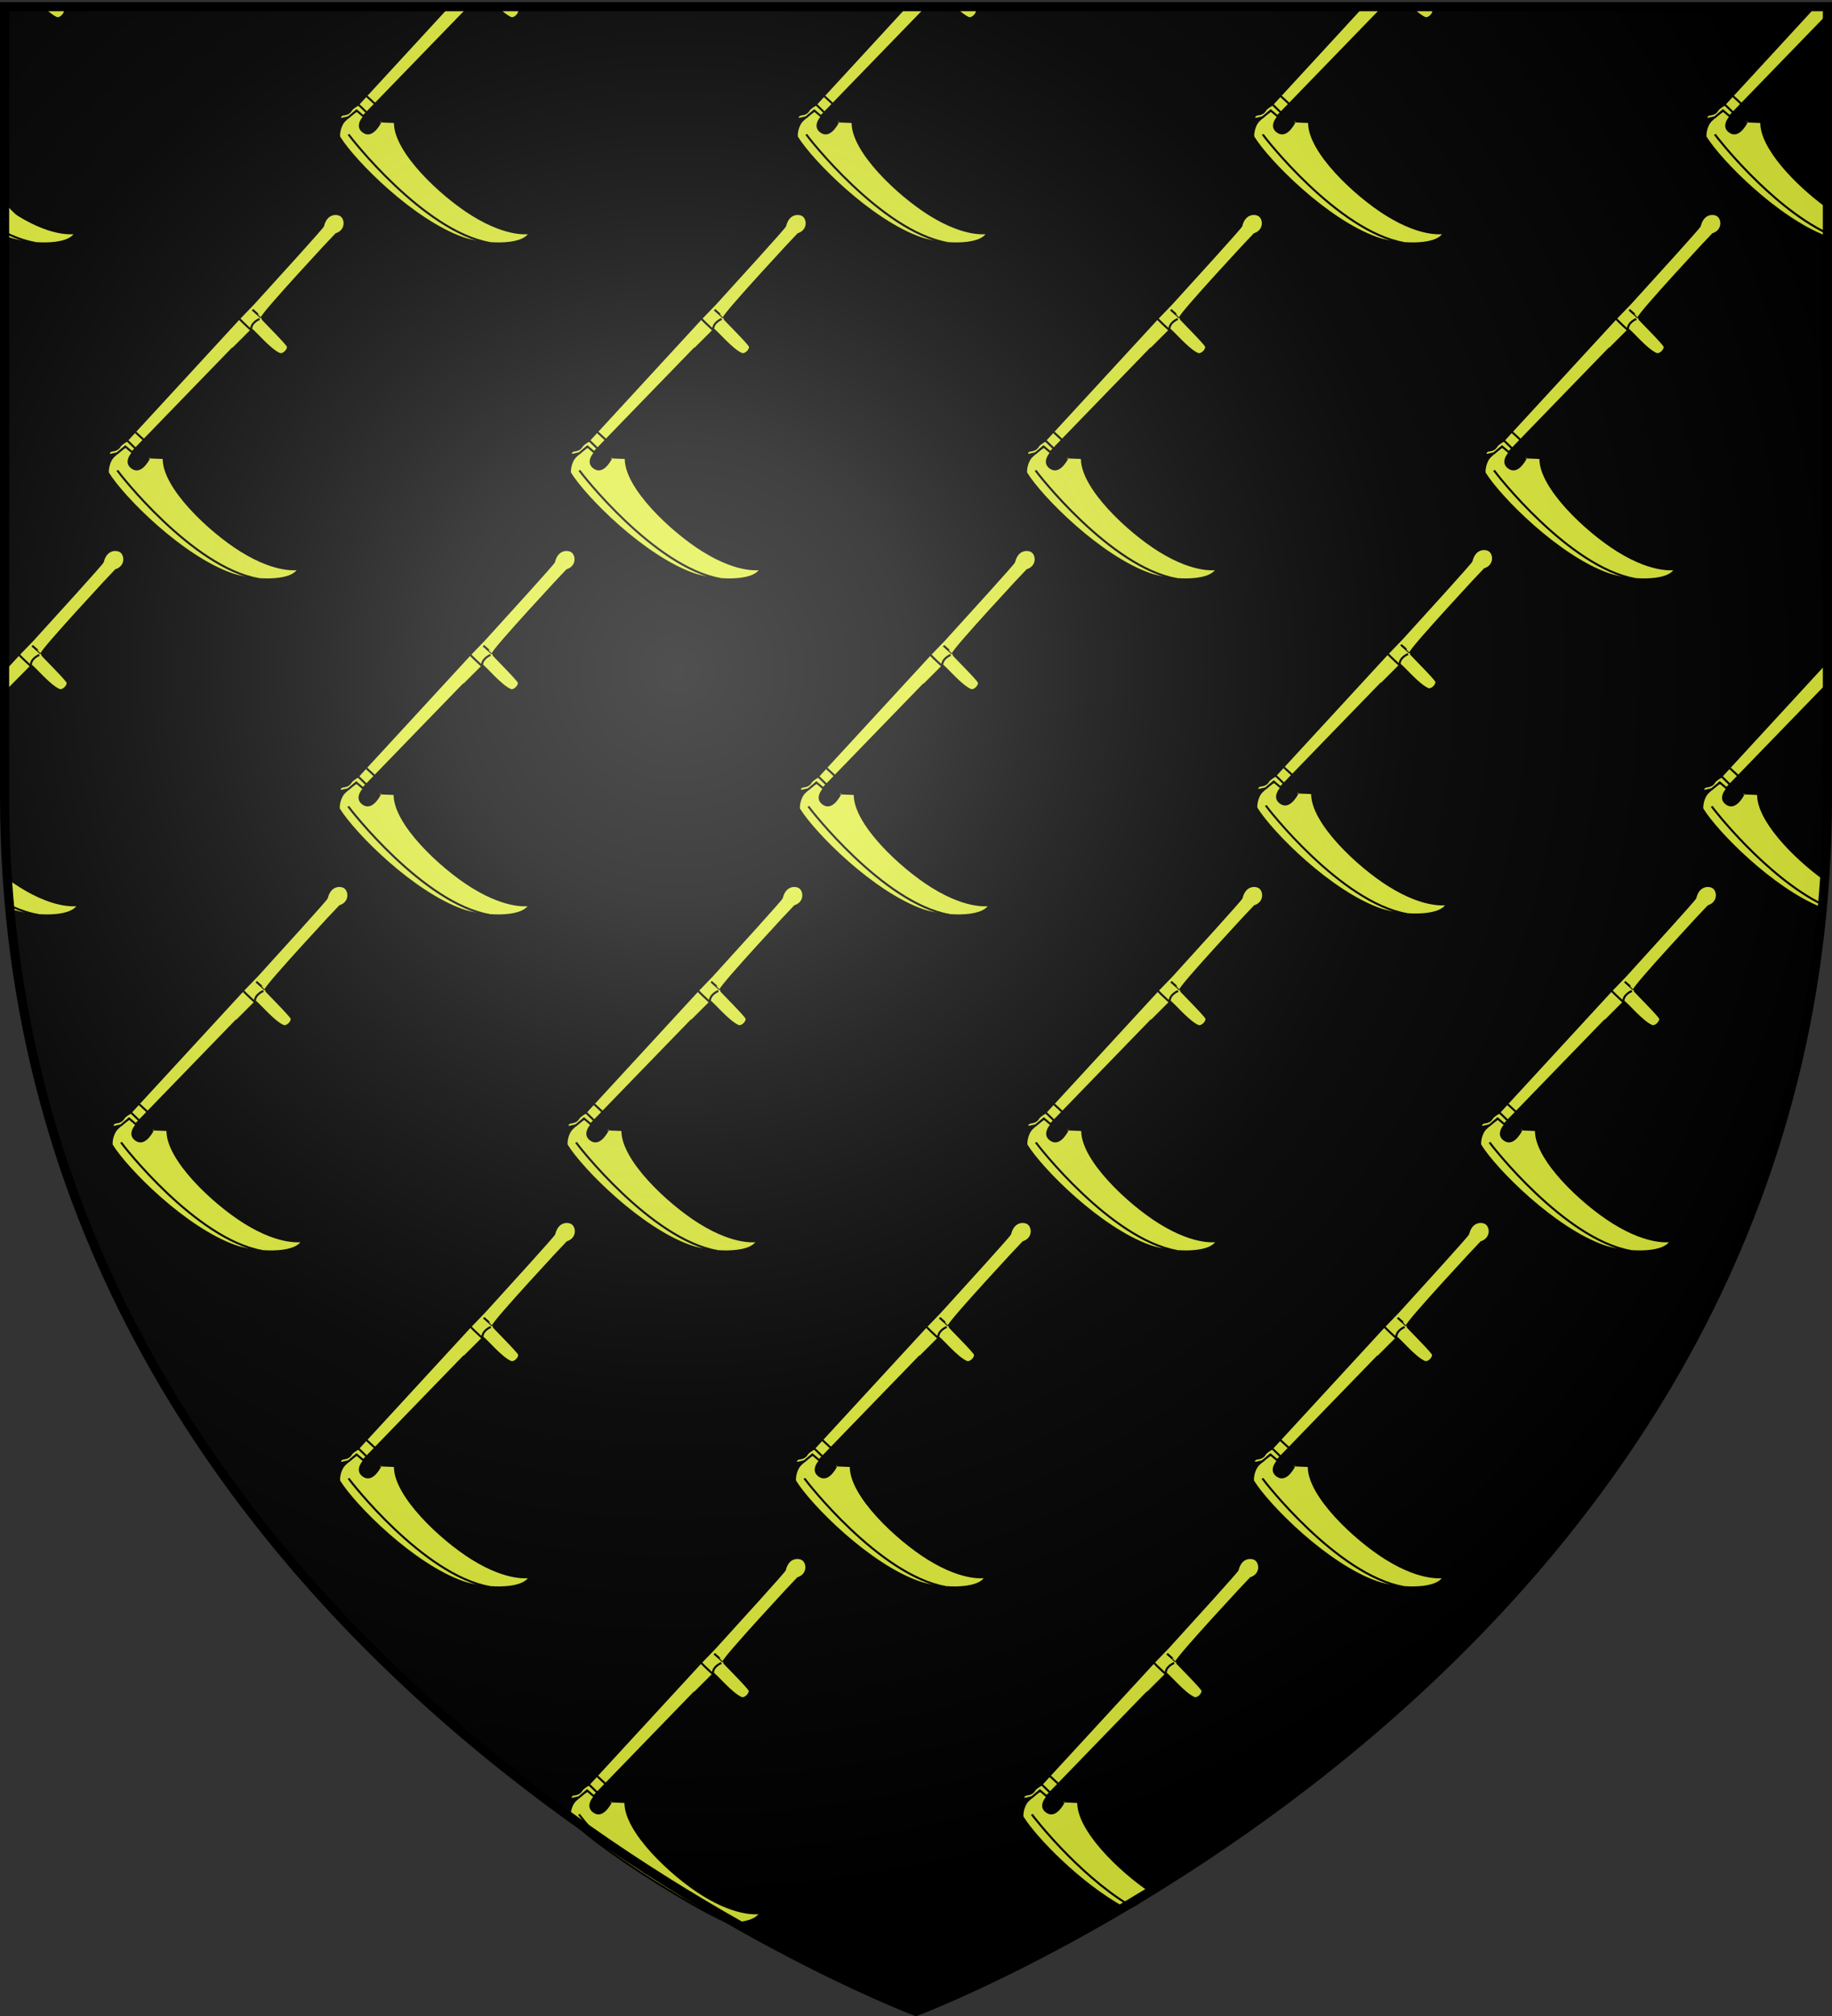 <svg xmlns="http://www.w3.org/2000/svg" xmlns:xlink="http://www.w3.org/1999/xlink" width="600" height="660" version="1.0"><rect width="100%" height="100%" fill="#333333" stroke="none"/><desc>Flag of Canton of Valais (Wallis)</desc><defs><radialGradient xlink:href="#a" id="b" cx="221.445" cy="226.331" r="300" fx="221.445" fy="226.331" gradientTransform="matrix(1.353 0 0 1.349 -77.63 -85.747)" gradientUnits="userSpaceOnUse"/><linearGradient id="a"><stop offset="0" style="stop-color:white;stop-opacity:.314"/><stop offset=".19" style="stop-color:white;stop-opacity:.251"/><stop offset=".6" style="stop-color:#6b6b6b;stop-opacity:.125"/><stop offset="1" style="stop-color:black;stop-opacity:.125"/></linearGradient></defs><g style="display:inline"><path d="M299 658.5s298.5-112.32 298.5-397.772V2.176H.5v258.552C.5 546.18 299 658.5 299 658.5" style="fill:#000;fill-opacity:1;fill-rule:evenodd;stroke:none;stroke-width:3;stroke-linecap:butt;stroke-linejoin:miter;stroke-miterlimit:4;stroke-opacity:1;display:inline"/><g style="fill:#e2ef3c;fill-opacity:1;stroke:#000;stroke-width:3.906;stroke-miterlimit:4;stroke-dasharray:none;stroke-opacity:1"><g style="fill:#e2ef3c;fill-opacity:1;stroke:#000;stroke-width:3.906;stroke-miterlimit:4;stroke-dasharray:none;stroke-opacity:1"><path d="M218.862 367.92c-1.376-55.587 87.85-139.19 147.327-176.132 70.204-43.605 109.635-34.18 109.34-34.772-13.846-27.755-92.52-21.638-126.344-9.949-95.769 33.097-207.852 146.388-236.272 192.5-1.411 2.29-.166 22.094 10.943 32.332 12.684 11.69 14.471 12.997 22.384 17.907 1.692 1.05 13.04-10.66 13.928-10.943.602-.192-18.891-19.26.503-30.34 16.942-9.68 31.258 21.52 31.331 21.386.606-1.104 26.889-.843 26.86-1.99z" style="fill:#e2ef3c;fill-opacity:1;fill-rule:evenodd;stroke:#000;stroke-width:3.906;stroke-linecap:butt;stroke-linejoin:miter;stroke-miterlimit:4;stroke-dasharray:none;stroke-opacity:1" transform="matrix(.172 0 0 -.172 15.973 213.3)"/><path d="M130.479 344.772c2.822-4.713 142.282-184.174 268.41-206.568" style="fill:#e2ef3c;fill-opacity:1;fill-rule:evenodd;stroke:#000;stroke-width:3.906;stroke-linecap:butt;stroke-linejoin:miter;stroke-miterlimit:4;stroke-dasharray:none;stroke-opacity:1" transform="matrix(.172 0 0 -.172 15.973 213.3)"/></g><g style="fill:#e2ef3c;fill-opacity:1;stroke:#000;stroke-width:3.906;stroke-miterlimit:4;stroke-dasharray:none;stroke-opacity:1"><g style="fill:#e2ef3c;fill-opacity:1;stroke:#000;stroke-width:3.906;stroke-miterlimit:4;stroke-dasharray:none;stroke-opacity:1"><path d="M158.675 379.36s226.56 233.938 226.821 233.785c6.757-3.964 34.968-38.414 53.54-46.582 7.637-3.358 17.916 8.448 16.237 14.108-1.685 5.683-50.5 53.672-49.88 54.36.891 8.69 141.143 159.134 141.266 159.173 20.474 6.444 19.706 27.982 10.446 35.316-7.352 5.822-28.618 6.701-34.82-19.399-.726-3.058-88.042-98.985-132.81-148.23l-27.854-28.85L147.732 400.75s-4.974-2.612-9.45-6.467c-4.477-3.854-2.985-5.595-8.457-8.953-5.471-3.358-9.824-1.617-13.43-4.477s-.995-6.964-.995-6.964l14.923 3.482 15.42 12.933z" style="fill:#e2ef3c;fill-opacity:1;fill-rule:evenodd;stroke:#000;stroke-width:3.906;stroke-linecap:butt;stroke-linejoin:miter;stroke-miterlimit:4;stroke-dasharray:none;stroke-opacity:1" transform="matrix(.172 0 0 -.172 15.973 213.3)"/><g style="fill:#e2ef3c;fill-opacity:1;stroke:#000;stroke-width:3.906;stroke-miterlimit:4;stroke-dasharray:none;stroke-opacity:1"><path d="M385.496 612.15c-1.46 13.736 15.442 20.654 15.918 20.892M387.898 650.597c.872-.814 17.22-15.124 16.998-15.274M363.113 633.042c7.743-8.085 20.81-19.816 21.886-20.892" style="fill:#e2ef3c;fill-opacity:1;fill-rule:evenodd;stroke:#000;stroke-width:3.906;stroke-linecap:butt;stroke-linejoin:miter;stroke-miterlimit:4;stroke-dasharray:none;stroke-opacity:1" transform="matrix(.172 0 0 -.172 15.973 213.3)"/></g></g><path d="m165.106 417.405 16.45-15.164M164.644 386.821l-16.073 15.576" style="fill:#e2ef3c;fill-opacity:1;fill-rule:evenodd;stroke:#000;stroke-width:3.906;stroke-linecap:butt;stroke-linejoin:miter;stroke-miterlimit:4;stroke-dasharray:none;stroke-opacity:1" transform="matrix(.172 0 0 -.172 15.973 213.3)"/></g></g><g style="fill:#e2ef3c;fill-opacity:1;stroke:#000;stroke-width:3.906;stroke-miterlimit:4;stroke-dasharray:none;stroke-opacity:1;display:inline"><g style="fill:#e2ef3c;fill-opacity:1;stroke:#000;stroke-width:3.906;stroke-miterlimit:4;stroke-dasharray:none;stroke-opacity:1"><path d="M218.862 367.92c-1.376-55.587 87.85-139.19 147.327-176.132 70.204-43.605 109.635-34.18 109.34-34.772-13.846-27.755-92.52-21.638-126.344-9.949-95.769 33.097-207.852 146.388-236.272 192.5-1.411 2.29-.166 22.094 10.943 32.332 12.684 11.69 14.471 12.997 22.384 17.907 1.692 1.05 13.04-10.66 13.928-10.943.602-.192-18.891-19.26.503-30.34 16.942-9.68 31.258 21.52 31.331 21.386.606-1.104 26.889-.843 26.86-1.99z" style="fill:#e2ef3c;fill-opacity:1;fill-rule:evenodd;stroke:#000;stroke-width:3.906;stroke-linecap:butt;stroke-linejoin:miter;stroke-miterlimit:4;stroke-dasharray:none;stroke-opacity:1" transform="matrix(.172 0 0 -.172 91.606 323.3)"/><path d="M130.479 344.772c2.822-4.713 142.282-184.174 268.41-206.568" style="fill:#e2ef3c;fill-opacity:1;fill-rule:evenodd;stroke:#000;stroke-width:3.906;stroke-linecap:butt;stroke-linejoin:miter;stroke-miterlimit:4;stroke-dasharray:none;stroke-opacity:1" transform="matrix(.172 0 0 -.172 91.606 323.3)"/></g><g style="fill:#e2ef3c;fill-opacity:1;stroke:#000;stroke-width:3.906;stroke-miterlimit:4;stroke-dasharray:none;stroke-opacity:1"><g style="fill:#e2ef3c;fill-opacity:1;stroke:#000;stroke-width:3.906;stroke-miterlimit:4;stroke-dasharray:none;stroke-opacity:1"><path d="M158.675 379.36s226.56 233.938 226.821 233.785c6.757-3.964 34.968-38.414 53.54-46.582 7.637-3.358 17.916 8.448 16.237 14.108-1.685 5.683-50.5 53.672-49.88 54.36.891 8.69 141.143 159.134 141.266 159.173 20.474 6.444 19.706 27.982 10.446 35.316-7.352 5.822-28.618 6.701-34.82-19.399-.726-3.058-88.042-98.985-132.81-148.23l-27.854-28.85L147.732 400.75s-4.974-2.612-9.45-6.467c-4.477-3.854-2.985-5.595-8.457-8.953-5.471-3.358-9.824-1.617-13.43-4.477s-.995-6.964-.995-6.964l14.923 3.482 15.42 12.933z" style="fill:#e2ef3c;fill-opacity:1;fill-rule:evenodd;stroke:#000;stroke-width:3.906;stroke-linecap:butt;stroke-linejoin:miter;stroke-miterlimit:4;stroke-dasharray:none;stroke-opacity:1" transform="matrix(.172 0 0 -.172 91.606 323.3)"/><g style="fill:#e2ef3c;fill-opacity:1;stroke:#000;stroke-width:3.906;stroke-miterlimit:4;stroke-dasharray:none;stroke-opacity:1"><path d="M385.496 612.15c-1.46 13.736 15.442 20.654 15.918 20.892M387.898 650.597c.872-.814 17.22-15.124 16.998-15.274M363.113 633.042c7.743-8.085 20.81-19.816 21.886-20.892" style="fill:#e2ef3c;fill-opacity:1;fill-rule:evenodd;stroke:#000;stroke-width:3.906;stroke-linecap:butt;stroke-linejoin:miter;stroke-miterlimit:4;stroke-dasharray:none;stroke-opacity:1" transform="matrix(.172 0 0 -.172 91.606 323.3)"/></g></g><path d="m165.106 417.405 16.45-15.164M164.644 386.821l-16.073 15.576" style="fill:#e2ef3c;fill-opacity:1;fill-rule:evenodd;stroke:#000;stroke-width:3.906;stroke-linecap:butt;stroke-linejoin:miter;stroke-miterlimit:4;stroke-dasharray:none;stroke-opacity:1" transform="matrix(.172 0 0 -.172 91.606 323.3)"/></g></g><g style="fill:#e2ef3c;fill-opacity:1;stroke:#000;stroke-width:3.906;stroke-miterlimit:4;stroke-dasharray:none;stroke-opacity:1;display:inline"><g style="fill:#e2ef3c;fill-opacity:1;stroke:#000;stroke-width:3.906;stroke-miterlimit:4;stroke-dasharray:none;stroke-opacity:1"><path d="M218.862 367.92c-1.376-55.587 87.85-139.19 147.327-176.132 70.204-43.605 109.635-34.18 109.34-34.772-13.846-27.755-92.52-21.638-126.344-9.949-95.769 33.097-207.852 146.388-236.272 192.5-1.411 2.29-.166 22.094 10.943 32.332 12.684 11.69 14.471 12.997 22.384 17.907 1.692 1.05 13.04-10.66 13.928-10.943.602-.192-18.891-19.26.503-30.34 16.942-9.68 31.258 21.52 31.331 21.386.606-1.104 26.889-.843 26.86-1.99z" style="fill:#e2ef3c;fill-opacity:1;fill-rule:evenodd;stroke:#000;stroke-width:3.906;stroke-linecap:butt;stroke-linejoin:miter;stroke-miterlimit:4;stroke-dasharray:none;stroke-opacity:1" transform="matrix(.172 0 0 -.172 242.306 323.3)"/><path d="M130.479 344.772c2.822-4.713 142.282-184.174 268.41-206.568" style="fill:#e2ef3c;fill-opacity:1;fill-rule:evenodd;stroke:#000;stroke-width:3.906;stroke-linecap:butt;stroke-linejoin:miter;stroke-miterlimit:4;stroke-dasharray:none;stroke-opacity:1" transform="matrix(.172 0 0 -.172 242.306 323.3)"/></g><g style="fill:#e2ef3c;fill-opacity:1;stroke:#000;stroke-width:3.906;stroke-miterlimit:4;stroke-dasharray:none;stroke-opacity:1"><g style="fill:#e2ef3c;fill-opacity:1;stroke:#000;stroke-width:3.906;stroke-miterlimit:4;stroke-dasharray:none;stroke-opacity:1"><path d="M158.675 379.36s226.56 233.938 226.821 233.785c6.757-3.964 34.968-38.414 53.54-46.582 7.637-3.358 17.916 8.448 16.237 14.108-1.685 5.683-50.5 53.672-49.88 54.36.891 8.69 141.143 159.134 141.266 159.173 20.474 6.444 19.706 27.982 10.446 35.316-7.352 5.822-28.618 6.701-34.82-19.399-.726-3.058-88.042-98.985-132.81-148.23l-27.854-28.85L147.732 400.75s-4.974-2.612-9.45-6.467c-4.477-3.854-2.985-5.595-8.457-8.953-5.471-3.358-9.824-1.617-13.43-4.477s-.995-6.964-.995-6.964l14.923 3.482 15.42 12.933z" style="fill:#e2ef3c;fill-opacity:1;fill-rule:evenodd;stroke:#000;stroke-width:3.906;stroke-linecap:butt;stroke-linejoin:miter;stroke-miterlimit:4;stroke-dasharray:none;stroke-opacity:1" transform="matrix(.172 0 0 -.172 242.306 323.3)"/><g style="fill:#e2ef3c;fill-opacity:1;stroke:#000;stroke-width:3.906;stroke-miterlimit:4;stroke-dasharray:none;stroke-opacity:1"><path d="M385.496 612.15c-1.46 13.736 15.442 20.654 15.918 20.892M387.898 650.597c.872-.814 17.22-15.124 16.998-15.274M363.113 633.042c7.743-8.085 20.81-19.816 21.886-20.892" style="fill:#e2ef3c;fill-opacity:1;fill-rule:evenodd;stroke:#000;stroke-width:3.906;stroke-linecap:butt;stroke-linejoin:miter;stroke-miterlimit:4;stroke-dasharray:none;stroke-opacity:1" transform="matrix(.172 0 0 -.172 242.306 323.3)"/></g></g><path d="m165.106 417.405 16.45-15.164M164.644 386.821l-16.073 15.576" style="fill:#e2ef3c;fill-opacity:1;fill-rule:evenodd;stroke:#000;stroke-width:3.906;stroke-linecap:butt;stroke-linejoin:miter;stroke-miterlimit:4;stroke-dasharray:none;stroke-opacity:1" transform="matrix(.172 0 0 -.172 242.306 323.3)"/></g></g><g style="fill:#e2ef3c;fill-opacity:1;stroke:#000;stroke-width:3.906;stroke-miterlimit:4;stroke-dasharray:none;stroke-opacity:1;display:inline"><g style="fill:#e2ef3c;fill-opacity:1;stroke:#000;stroke-width:3.906;stroke-miterlimit:4;stroke-dasharray:none;stroke-opacity:1"><path d="M218.862 367.92c-1.376-55.587 87.85-139.19 147.327-176.132 70.204-43.605 109.635-34.18 109.34-34.772-13.846-27.755-92.52-21.638-126.344-9.949-95.769 33.097-207.852 146.388-236.272 192.5-1.411 2.29-.166 22.094 10.943 32.332 12.684 11.69 14.471 12.997 22.384 17.907 1.692 1.05 13.04-10.66 13.928-10.943.602-.192-18.891-19.26.503-30.34 16.942-9.68 31.258 21.52 31.331 21.386.606-1.104 26.889-.843 26.86-1.99z" style="fill:#e2ef3c;fill-opacity:1;fill-rule:evenodd;stroke:#000;stroke-width:3.906;stroke-linecap:butt;stroke-linejoin:miter;stroke-miterlimit:4;stroke-dasharray:none;stroke-opacity:1" transform="matrix(.172 0 0 -.172 392.106 323)"/><path d="M130.479 344.772c2.822-4.713 142.282-184.174 268.41-206.568" style="fill:#e2ef3c;fill-opacity:1;fill-rule:evenodd;stroke:#000;stroke-width:3.906;stroke-linecap:butt;stroke-linejoin:miter;stroke-miterlimit:4;stroke-dasharray:none;stroke-opacity:1" transform="matrix(.172 0 0 -.172 392.106 323)"/></g><g style="fill:#e2ef3c;fill-opacity:1;stroke:#000;stroke-width:3.906;stroke-miterlimit:4;stroke-dasharray:none;stroke-opacity:1"><g style="fill:#e2ef3c;fill-opacity:1;stroke:#000;stroke-width:3.906;stroke-miterlimit:4;stroke-dasharray:none;stroke-opacity:1"><path d="M158.675 379.36s226.56 233.938 226.821 233.785c6.757-3.964 34.968-38.414 53.54-46.582 7.637-3.358 17.916 8.448 16.237 14.108-1.685 5.683-50.5 53.672-49.88 54.36.891 8.69 141.143 159.134 141.266 159.173 20.474 6.444 19.706 27.982 10.446 35.316-7.352 5.822-28.618 6.701-34.82-19.399-.726-3.058-88.042-98.985-132.81-148.23l-27.854-28.85L147.732 400.75s-4.974-2.612-9.45-6.467c-4.477-3.854-2.985-5.595-8.457-8.953-5.471-3.358-9.824-1.617-13.43-4.477s-.995-6.964-.995-6.964l14.923 3.482 15.42 12.933z" style="fill:#e2ef3c;fill-opacity:1;fill-rule:evenodd;stroke:#000;stroke-width:3.906;stroke-linecap:butt;stroke-linejoin:miter;stroke-miterlimit:4;stroke-dasharray:none;stroke-opacity:1" transform="matrix(.172 0 0 -.172 392.106 323)"/><g style="fill:#e2ef3c;fill-opacity:1;stroke:#000;stroke-width:3.906;stroke-miterlimit:4;stroke-dasharray:none;stroke-opacity:1"><path d="M385.496 612.15c-1.46 13.736 15.442 20.654 15.918 20.892M387.898 650.597c.872-.814 17.22-15.124 16.998-15.274M363.113 633.042c7.743-8.085 20.81-19.816 21.886-20.892" style="fill:#e2ef3c;fill-opacity:1;fill-rule:evenodd;stroke:#000;stroke-width:3.906;stroke-linecap:butt;stroke-linejoin:miter;stroke-miterlimit:4;stroke-dasharray:none;stroke-opacity:1" transform="matrix(.172 0 0 -.172 392.106 323)"/></g></g><path d="m165.106 417.405 16.45-15.164M164.644 386.821l-16.073 15.576" style="fill:#e2ef3c;fill-opacity:1;fill-rule:evenodd;stroke:#000;stroke-width:3.906;stroke-linecap:butt;stroke-linejoin:miter;stroke-miterlimit:4;stroke-dasharray:none;stroke-opacity:1" transform="matrix(.172 0 0 -.172 392.106 323)"/></g></g><g style="fill:#e2ef3c;fill-opacity:1;stroke:#000;stroke-width:3.906;stroke-miterlimit:4;stroke-dasharray:none;stroke-opacity:1;display:inline"><g style="fill:#e2ef3c;fill-opacity:1;stroke:#000;stroke-width:3.906;stroke-miterlimit:4;stroke-dasharray:none;stroke-opacity:1"><path d="M218.862 367.92c-1.376-55.587 87.85-139.19 147.327-176.132 70.204-43.605 109.635-34.18 109.34-34.772-13.846-27.755-92.52-21.638-126.344-9.949-95.769 33.097-207.852 146.388-236.272 192.5-1.411 2.29-.166 22.094 10.943 32.332 12.684 11.69 14.471 12.997 22.384 17.907 1.692 1.05 13.04-10.66 13.928-10.943.602-.192-18.891-19.26.503-30.34 16.942-9.68 31.258 21.52 31.331 21.386.606-1.104 26.889-.843 26.86-1.99z" style="fill:#e2ef3c;fill-opacity:1;fill-rule:evenodd;stroke:#000;stroke-width:3.906;stroke-linecap:butt;stroke-linejoin:miter;stroke-miterlimit:4;stroke-dasharray:none;stroke-opacity:1" transform="matrix(.172 0 0 -.172 391.106 103.3)"/><path d="M130.479 344.772c2.822-4.713 142.282-184.174 268.41-206.568" style="fill:#e2ef3c;fill-opacity:1;fill-rule:evenodd;stroke:#000;stroke-width:3.906;stroke-linecap:butt;stroke-linejoin:miter;stroke-miterlimit:4;stroke-dasharray:none;stroke-opacity:1" transform="matrix(.172 0 0 -.172 391.106 103.3)"/></g><g style="fill:#e2ef3c;fill-opacity:1;stroke:#000;stroke-width:3.906;stroke-miterlimit:4;stroke-dasharray:none;stroke-opacity:1"><g style="fill:#e2ef3c;fill-opacity:1;stroke:#000;stroke-width:3.906;stroke-miterlimit:4;stroke-dasharray:none;stroke-opacity:1"><path d="M158.675 379.36s141.747 146.364 201.133 207.473l53.45-.675c8.775-8.35 18.1-16.218 25.779-19.595 7.636-3.358 17.915 8.448 16.236 14.108-.341 1.15-2.615 4.036-6.019 7.912l-131.17-2.824-170.352-185.01s-4.974-2.612-9.45-6.467c-4.477-3.854-2.985-5.595-8.457-8.953-5.471-3.358-9.824-1.617-13.43-4.477s-.995-6.964-.995-6.964l14.923 3.482 15.42 12.933z" style="fill:#e2ef3c;fill-opacity:1;fill-rule:evenodd;stroke:#000;stroke-width:3.906;stroke-linecap:butt;stroke-linejoin:miter;stroke-miterlimit:4;stroke-dasharray:none;stroke-opacity:1" transform="matrix(.172 0 0 -.172 391.106 103.3)"/></g><path d="m165.106 417.405 16.45-15.164M164.644 386.821l-16.073 15.576" style="fill:#e2ef3c;fill-opacity:1;fill-rule:evenodd;stroke:#000;stroke-width:3.906;stroke-linecap:butt;stroke-linejoin:miter;stroke-miterlimit:4;stroke-dasharray:none;stroke-opacity:1" transform="matrix(.172 0 0 -.172 391.106 103.3)"/></g></g><g style="fill:#e2ef3c;fill-opacity:1;stroke:#000;stroke-width:3.906;stroke-miterlimit:4;stroke-dasharray:none;stroke-opacity:1;display:inline"><g style="fill:#e2ef3c;fill-opacity:1;stroke:#000;stroke-width:3.906;stroke-miterlimit:4;stroke-dasharray:none;stroke-opacity:1"><path d="M218.862 367.92c-1.376-55.587 87.85-139.19 147.327-176.132 70.204-43.605 109.635-34.18 109.34-34.772-13.846-27.755-92.52-21.638-126.344-9.949-95.769 33.097-207.852 146.388-236.272 192.5-1.411 2.29-.166 22.094 10.943 32.332 12.684 11.69 14.471 12.997 22.384 17.907 1.692 1.05 13.04-10.66 13.928-10.943.602-.192-18.891-19.26.503-30.34 16.942-9.68 31.258 21.52 31.331 21.386.606-1.104 26.889-.843 26.86-1.99z" style="fill:#e2ef3c;fill-opacity:1;fill-rule:evenodd;stroke:#000;stroke-width:3.906;stroke-linecap:butt;stroke-linejoin:miter;stroke-miterlimit:4;stroke-dasharray:none;stroke-opacity:1" transform="matrix(.172 0 0 -.172 316.706 213.3)"/><path d="M130.479 344.772c2.822-4.713 142.282-184.174 268.41-206.568" style="fill:#e2ef3c;fill-opacity:1;fill-rule:evenodd;stroke:#000;stroke-width:3.906;stroke-linecap:butt;stroke-linejoin:miter;stroke-miterlimit:4;stroke-dasharray:none;stroke-opacity:1" transform="matrix(.172 0 0 -.172 316.706 213.3)"/></g><g style="fill:#e2ef3c;fill-opacity:1;stroke:#000;stroke-width:3.906;stroke-miterlimit:4;stroke-dasharray:none;stroke-opacity:1"><g style="fill:#e2ef3c;fill-opacity:1;stroke:#000;stroke-width:3.906;stroke-miterlimit:4;stroke-dasharray:none;stroke-opacity:1"><path d="M158.675 379.36s226.56 233.938 226.821 233.785c6.757-3.964 34.968-38.414 53.54-46.582 7.637-3.358 17.916 8.448 16.237 14.108-1.685 5.683-50.5 53.672-49.88 54.36.891 8.69 141.143 159.134 141.266 159.173 20.474 6.444 19.706 27.982 10.446 35.316-7.352 5.822-28.618 6.701-34.82-19.399-.726-3.058-88.042-98.985-132.81-148.23l-27.854-28.85L147.732 400.75s-4.974-2.612-9.45-6.467c-4.477-3.854-2.985-5.595-8.457-8.953-5.471-3.358-9.824-1.617-13.43-4.477s-.995-6.964-.995-6.964l14.923 3.482 15.42 12.933z" style="fill:#e2ef3c;fill-opacity:1;fill-rule:evenodd;stroke:#000;stroke-width:3.906;stroke-linecap:butt;stroke-linejoin:miter;stroke-miterlimit:4;stroke-dasharray:none;stroke-opacity:1" transform="matrix(.172 0 0 -.172 316.706 213.3)"/><g style="fill:#e2ef3c;fill-opacity:1;stroke:#000;stroke-width:3.906;stroke-miterlimit:4;stroke-dasharray:none;stroke-opacity:1"><path d="M385.496 612.15c-1.46 13.736 15.442 20.654 15.918 20.892M387.898 650.597c.872-.814 17.22-15.124 16.998-15.274M363.113 633.042c7.743-8.085 20.81-19.816 21.886-20.892" style="fill:#e2ef3c;fill-opacity:1;fill-rule:evenodd;stroke:#000;stroke-width:3.906;stroke-linecap:butt;stroke-linejoin:miter;stroke-miterlimit:4;stroke-dasharray:none;stroke-opacity:1" transform="matrix(.172 0 0 -.172 316.706 213.3)"/></g></g><path d="m165.106 417.405 16.45-15.164M164.644 386.821l-16.073 15.576" style="fill:#e2ef3c;fill-opacity:1;fill-rule:evenodd;stroke:#000;stroke-width:3.906;stroke-linecap:butt;stroke-linejoin:miter;stroke-miterlimit:4;stroke-dasharray:none;stroke-opacity:1" transform="matrix(.172 0 0 -.172 316.706 213.3)"/></g></g><g style="fill:#e2ef3c;fill-opacity:1;stroke:#000;stroke-width:3.906;stroke-miterlimit:4;stroke-dasharray:none;stroke-opacity:1;display:inline"><g style="fill:#e2ef3c;fill-opacity:1;stroke:#000;stroke-width:3.906;stroke-miterlimit:4;stroke-dasharray:none;stroke-opacity:1"><path d="M218.862 367.92c-1.376-55.587 87.85-139.19 147.327-176.132 70.204-43.605 109.635-34.18 109.34-34.772-13.846-27.755-92.52-21.638-126.344-9.949-95.769 33.097-207.852 146.388-236.272 192.5-1.411 2.29-.166 22.094 10.943 32.332 12.684 11.69 14.471 12.997 22.384 17.907 1.692 1.05 13.04-10.66 13.928-10.943.602-.192-18.891-19.26.503-30.34 16.942-9.68 31.258 21.52 31.331 21.386.606-1.104 26.889-.843 26.86-1.99z" style="fill:#e2ef3c;fill-opacity:1;fill-rule:evenodd;stroke:#000;stroke-width:3.906;stroke-linecap:butt;stroke-linejoin:miter;stroke-miterlimit:4;stroke-dasharray:none;stroke-opacity:1" transform="matrix(.172 0 0 -.172 241.606 103.3)"/><path d="M130.479 344.772c2.822-4.713 142.282-184.174 268.41-206.568" style="fill:#e2ef3c;fill-opacity:1;fill-rule:evenodd;stroke:#000;stroke-width:3.906;stroke-linecap:butt;stroke-linejoin:miter;stroke-miterlimit:4;stroke-dasharray:none;stroke-opacity:1" transform="matrix(.172 0 0 -.172 241.606 103.3)"/></g><g style="fill:#e2ef3c;fill-opacity:1;stroke:#000;stroke-width:3.906;stroke-miterlimit:4;stroke-dasharray:none;stroke-opacity:1"><g style="fill:#e2ef3c;fill-opacity:1;stroke:#000;stroke-width:3.906;stroke-miterlimit:4;stroke-dasharray:none;stroke-opacity:1"><path d="M158.675 379.36S303.527 528.93 361.718 588.8l52.647-3.691c8.448-7.953 17.316-15.31 24.672-18.546 7.636-3.358 17.915 8.448 16.236 14.108-.283.956-1.9 3.108-4.39 6.031l-130.744 1.289-172.407-187.242s-4.974-2.612-9.45-6.467c-4.477-3.854-2.985-5.595-8.457-8.953-5.471-3.358-9.824-1.617-13.43-4.477s-.995-6.964-.995-6.964l14.923 3.482 15.42 12.933z" style="fill:#e2ef3c;fill-opacity:1;fill-rule:evenodd;stroke:#000;stroke-width:3.906;stroke-linecap:butt;stroke-linejoin:miter;stroke-miterlimit:4;stroke-dasharray:none;stroke-opacity:1" transform="matrix(.172 0 0 -.172 241.606 103.3)"/></g><path d="m165.106 417.405 16.45-15.164M164.644 386.821l-16.073 15.576" style="fill:#e2ef3c;fill-opacity:1;fill-rule:evenodd;stroke:#000;stroke-width:3.906;stroke-linecap:butt;stroke-linejoin:miter;stroke-miterlimit:4;stroke-dasharray:none;stroke-opacity:1" transform="matrix(.172 0 0 -.172 241.606 103.3)"/></g></g><g style="fill:#e2ef3c;fill-opacity:1;stroke:#000;stroke-width:3.906;stroke-miterlimit:4;stroke-dasharray:none;stroke-opacity:1;display:inline"><g style="fill:#e2ef3c;fill-opacity:1;stroke:#000;stroke-width:3.906;stroke-miterlimit:4;stroke-dasharray:none;stroke-opacity:1"><path d="M218.862 367.92c-1.376-55.587 87.85-139.19 147.327-176.132 70.204-43.605 109.635-34.18 109.34-34.772-13.846-27.755-92.52-21.638-126.344-9.949-95.769 33.097-207.852 146.388-236.272 192.5-1.411 2.29-.166 22.094 10.943 32.332 12.684 11.69 14.471 12.997 22.384 17.907 1.692 1.05 13.04-10.66 13.928-10.943.602-.192-18.891-19.26.503-30.34 16.942-9.68 31.258 21.52 31.331 21.386.606-1.104 26.889-.843 26.86-1.99z" style="fill:#e2ef3c;fill-opacity:1;fill-rule:evenodd;stroke:#000;stroke-width:3.906;stroke-linecap:butt;stroke-linejoin:miter;stroke-miterlimit:4;stroke-dasharray:none;stroke-opacity:1" transform="matrix(.172 0 0 -.172 167.306 213.3)"/><path d="M130.479 344.772c2.822-4.713 142.282-184.174 268.41-206.568" style="fill:#e2ef3c;fill-opacity:1;fill-rule:evenodd;stroke:#000;stroke-width:3.906;stroke-linecap:butt;stroke-linejoin:miter;stroke-miterlimit:4;stroke-dasharray:none;stroke-opacity:1" transform="matrix(.172 0 0 -.172 167.306 213.3)"/></g><g style="fill:#e2ef3c;fill-opacity:1;stroke:#000;stroke-width:3.906;stroke-miterlimit:4;stroke-dasharray:none;stroke-opacity:1"><g style="fill:#e2ef3c;fill-opacity:1;stroke:#000;stroke-width:3.906;stroke-miterlimit:4;stroke-dasharray:none;stroke-opacity:1"><path d="M158.675 379.36s226.56 233.938 226.821 233.785c6.757-3.964 34.968-38.414 53.54-46.582 7.637-3.358 17.916 8.448 16.237 14.108-1.685 5.683-50.5 53.672-49.88 54.36.891 8.69 141.143 159.134 141.266 159.173 20.474 6.444 19.706 27.982 10.446 35.316-7.352 5.822-28.618 6.701-34.82-19.399-.726-3.058-88.042-98.985-132.81-148.23l-27.854-28.85L147.732 400.75s-4.974-2.612-9.45-6.467c-4.477-3.854-2.985-5.595-8.457-8.953-5.471-3.358-9.824-1.617-13.43-4.477s-.995-6.964-.995-6.964l14.923 3.482 15.42 12.933z" style="fill:#e2ef3c;fill-opacity:1;fill-rule:evenodd;stroke:#000;stroke-width:3.906;stroke-linecap:butt;stroke-linejoin:miter;stroke-miterlimit:4;stroke-dasharray:none;stroke-opacity:1" transform="matrix(.172 0 0 -.172 167.306 213.3)"/><g style="fill:#e2ef3c;fill-opacity:1;stroke:#000;stroke-width:3.906;stroke-miterlimit:4;stroke-dasharray:none;stroke-opacity:1"><path d="M385.496 612.15c-1.46 13.736 15.442 20.654 15.918 20.892M387.898 650.597c.872-.814 17.22-15.124 16.998-15.274M363.113 633.042c7.743-8.085 20.81-19.816 21.886-20.892" style="fill:#e2ef3c;fill-opacity:1;fill-rule:evenodd;stroke:#000;stroke-width:3.906;stroke-linecap:butt;stroke-linejoin:miter;stroke-miterlimit:4;stroke-dasharray:none;stroke-opacity:1" transform="matrix(.172 0 0 -.172 167.306 213.3)"/></g></g><path d="m165.106 417.405 16.45-15.164M164.644 386.821l-16.073 15.576" style="fill:#e2ef3c;fill-opacity:1;fill-rule:evenodd;stroke:#000;stroke-width:3.906;stroke-linecap:butt;stroke-linejoin:miter;stroke-miterlimit:4;stroke-dasharray:none;stroke-opacity:1" transform="matrix(.172 0 0 -.172 167.306 213.3)"/></g></g><g style="fill:#e2ef3c;fill-opacity:1;stroke:#000;stroke-width:3.906;stroke-miterlimit:4;stroke-dasharray:none;stroke-opacity:1;display:inline"><g style="fill:#e2ef3c;fill-opacity:1;stroke:#000;stroke-width:3.906;stroke-miterlimit:4;stroke-dasharray:none;stroke-opacity:1"><path d="M218.862 367.92c-1.376-55.587 87.85-139.19 147.327-176.132 70.204-43.605 109.635-34.18 109.34-34.772-13.846-27.755-92.52-21.638-126.344-9.949-95.769 33.097-207.852 146.388-236.272 192.5-1.411 2.29-.166 22.094 10.943 32.332 12.684 11.69 14.471 12.997 22.384 17.907 1.692 1.05 13.04-10.66 13.928-10.943.602-.192-18.891-19.26.503-30.34 16.942-9.68 31.258 21.52 31.331 21.386.606-1.104 26.889-.843 26.86-1.99z" style="fill:#e2ef3c;fill-opacity:1;fill-rule:evenodd;stroke:#000;stroke-width:3.906;stroke-linecap:butt;stroke-linejoin:miter;stroke-miterlimit:4;stroke-dasharray:none;stroke-opacity:1" transform="matrix(.172 0 0 -.172 91.706 103.3)"/><path d="M130.479 344.772c2.822-4.713 142.282-184.174 268.41-206.568" style="fill:#e2ef3c;fill-opacity:1;fill-rule:evenodd;stroke:#000;stroke-width:3.906;stroke-linecap:butt;stroke-linejoin:miter;stroke-miterlimit:4;stroke-dasharray:none;stroke-opacity:1" transform="matrix(.172 0 0 -.172 91.706 103.3)"/></g><g style="fill:#e2ef3c;fill-opacity:1;stroke:#000;stroke-width:3.906;stroke-miterlimit:4;stroke-dasharray:none;stroke-opacity:1"><g style="fill:#e2ef3c;fill-opacity:1;stroke:#000;stroke-width:3.906;stroke-miterlimit:4;stroke-dasharray:none;stroke-opacity:1"><path d="M158.675 379.36s141.256 145.857 200.823 207.155l54.964-1.497c8.42-7.919 17.247-15.232 24.575-18.455 7.636-3.358 17.915 8.448 16.236 14.108-.294.993-2.029 3.279-4.687 6.379l-131.018.321-171.836-186.622s-4.974-2.612-9.45-6.467c-4.477-3.854-2.985-5.595-8.457-8.953-5.471-3.358-9.824-1.617-13.43-4.477s-.995-6.964-.995-6.964l14.923 3.482 15.42 12.933z" style="fill:#e2ef3c;fill-opacity:1;fill-rule:evenodd;stroke:#000;stroke-width:3.906;stroke-linecap:butt;stroke-linejoin:miter;stroke-miterlimit:4;stroke-dasharray:none;stroke-opacity:1" transform="matrix(.172 0 0 -.172 91.706 103.3)"/></g><path d="m165.106 417.405 16.45-15.164M164.644 386.821l-16.073 15.576" style="fill:#e2ef3c;fill-opacity:1;fill-rule:evenodd;stroke:#000;stroke-width:3.906;stroke-linecap:butt;stroke-linejoin:miter;stroke-miterlimit:4;stroke-dasharray:none;stroke-opacity:1" transform="matrix(.172 0 0 -.172 91.706 103.3)"/></g></g><g style="fill:#e2ef3c;fill-opacity:1;stroke:#000;stroke-width:3.906;stroke-miterlimit:4;stroke-dasharray:none;stroke-opacity:1;display:inline"><g style="fill:#e2ef3c;fill-opacity:1;stroke:#000;stroke-width:3.906;stroke-miterlimit:4;stroke-dasharray:none;stroke-opacity:1"><path d="M218.862 367.92c-1.376-55.587 87.85-139.19 147.327-176.132 70.204-43.605 109.635-34.18 109.34-34.772-13.846-27.755-92.52-21.638-126.344-9.949-95.769 33.097-207.852 146.388-236.272 192.5-1.411 2.29-.166 22.094 10.943 32.332 12.684 11.69 14.471 12.997 22.384 17.907 1.692 1.05 13.04-10.66 13.928-10.943.602-.192-18.891-19.26.503-30.34 16.942-9.68 31.258 21.52 31.331 21.386.606-1.104 26.889-.843 26.86-1.99z" style="fill:#e2ef3c;fill-opacity:1;fill-rule:evenodd;stroke:#000;stroke-width:3.906;stroke-linecap:butt;stroke-linejoin:miter;stroke-miterlimit:4;stroke-dasharray:none;stroke-opacity:1" transform="matrix(.172 0 0 -.172 465.406 433.3)"/><path d="M130.479 344.772c2.822-4.713 142.282-184.174 268.41-206.568" style="fill:#e2ef3c;fill-opacity:1;fill-rule:evenodd;stroke:#000;stroke-width:3.906;stroke-linecap:butt;stroke-linejoin:miter;stroke-miterlimit:4;stroke-dasharray:none;stroke-opacity:1" transform="matrix(.172 0 0 -.172 465.406 433.3)"/></g><g style="fill:#e2ef3c;fill-opacity:1;stroke:#000;stroke-width:3.906;stroke-miterlimit:4;stroke-dasharray:none;stroke-opacity:1"><g style="fill:#e2ef3c;fill-opacity:1;stroke:#000;stroke-width:3.906;stroke-miterlimit:4;stroke-dasharray:none;stroke-opacity:1"><path d="M158.675 379.36s226.56 233.938 226.821 233.785c6.757-3.964 34.968-38.414 53.54-46.582 7.637-3.358 17.916 8.448 16.237 14.108-1.685 5.683-50.5 53.672-49.88 54.36.891 8.69 141.143 159.134 141.266 159.173 20.474 6.444 19.706 27.982 10.446 35.316-7.352 5.822-28.618 6.701-34.82-19.399-.726-3.058-88.042-98.985-132.81-148.23l-27.854-28.85L147.732 400.75s-4.974-2.612-9.45-6.467c-4.477-3.854-2.985-5.595-8.457-8.953-5.471-3.358-9.824-1.617-13.43-4.477s-.995-6.964-.995-6.964l14.923 3.482 15.42 12.933z" style="fill:#e2ef3c;fill-opacity:1;fill-rule:evenodd;stroke:#000;stroke-width:3.906;stroke-linecap:butt;stroke-linejoin:miter;stroke-miterlimit:4;stroke-dasharray:none;stroke-opacity:1" transform="matrix(.172 0 0 -.172 465.406 433.3)"/><g style="fill:#e2ef3c;fill-opacity:1;stroke:#000;stroke-width:3.906;stroke-miterlimit:4;stroke-dasharray:none;stroke-opacity:1"><path d="M385.496 612.15c-1.46 13.736 15.442 20.654 15.918 20.892M387.898 650.597c.872-.814 17.22-15.124 16.998-15.274M363.113 633.042c7.743-8.085 20.81-19.816 21.886-20.892" style="fill:#e2ef3c;fill-opacity:1;fill-rule:evenodd;stroke:#000;stroke-width:3.906;stroke-linecap:butt;stroke-linejoin:miter;stroke-miterlimit:4;stroke-dasharray:none;stroke-opacity:1" transform="matrix(.172 0 0 -.172 465.406 433.3)"/></g></g><path d="m165.106 417.405 16.45-15.164M164.644 386.821l-16.073 15.576" style="fill:#e2ef3c;fill-opacity:1;fill-rule:evenodd;stroke:#000;stroke-width:3.906;stroke-linecap:butt;stroke-linejoin:miter;stroke-miterlimit:4;stroke-dasharray:none;stroke-opacity:1" transform="matrix(.172 0 0 -.172 465.406 433.3)"/></g></g><g style="fill:#e2ef3c;fill-opacity:1;stroke:#000;stroke-width:3.906;stroke-miterlimit:4;stroke-dasharray:none;stroke-opacity:1;display:inline"><g style="fill:#e2ef3c;fill-opacity:1;stroke:#000;stroke-width:3.906;stroke-miterlimit:4;stroke-dasharray:none;stroke-opacity:1"><path d="M218.862 367.92c-1.376-55.587 87.85-139.19 147.327-176.132 70.204-43.605 109.635-34.18 109.34-34.772-13.846-27.755-92.52-21.638-126.344-9.949-95.769 33.097-207.852 146.388-236.272 192.5-1.411 2.29-.166 22.094 10.943 32.332 12.684 11.69 14.471 12.997 22.384 17.907 1.692 1.05 13.04-10.66 13.928-10.943.602-.192-18.891-19.26.503-30.34 16.942-9.68 31.258 21.52 31.331 21.386.606-1.104 26.889-.843 26.86-1.99z" style="fill:#e2ef3c;fill-opacity:1;fill-rule:evenodd;stroke:#000;stroke-width:3.906;stroke-linecap:butt;stroke-linejoin:miter;stroke-miterlimit:4;stroke-dasharray:none;stroke-opacity:1" transform="matrix(.172 0 0 -.172 316.806 433.3)"/><path d="M130.479 344.772c2.822-4.713 142.282-184.174 268.41-206.568" style="fill:#e2ef3c;fill-opacity:1;fill-rule:evenodd;stroke:#000;stroke-width:3.906;stroke-linecap:butt;stroke-linejoin:miter;stroke-miterlimit:4;stroke-dasharray:none;stroke-opacity:1" transform="matrix(.172 0 0 -.172 316.806 433.3)"/></g><g style="fill:#e2ef3c;fill-opacity:1;stroke:#000;stroke-width:3.906;stroke-miterlimit:4;stroke-dasharray:none;stroke-opacity:1"><g style="fill:#e2ef3c;fill-opacity:1;stroke:#000;stroke-width:3.906;stroke-miterlimit:4;stroke-dasharray:none;stroke-opacity:1"><path d="M158.675 379.36s226.56 233.938 226.821 233.785c6.757-3.964 34.968-38.414 53.54-46.582 7.637-3.358 17.916 8.448 16.237 14.108-1.685 5.683-50.5 53.672-49.88 54.36.891 8.69 141.143 159.134 141.266 159.173 20.474 6.444 19.706 27.982 10.446 35.316-7.352 5.822-28.618 6.701-34.82-19.399-.726-3.058-88.042-98.985-132.81-148.23l-27.854-28.85L147.732 400.75s-4.974-2.612-9.45-6.467c-4.477-3.854-2.985-5.595-8.457-8.953-5.471-3.358-9.824-1.617-13.43-4.477s-.995-6.964-.995-6.964l14.923 3.482 15.42 12.933z" style="fill:#e2ef3c;fill-opacity:1;fill-rule:evenodd;stroke:#000;stroke-width:3.906;stroke-linecap:butt;stroke-linejoin:miter;stroke-miterlimit:4;stroke-dasharray:none;stroke-opacity:1" transform="matrix(.172 0 0 -.172 316.806 433.3)"/><g style="fill:#e2ef3c;fill-opacity:1;stroke:#000;stroke-width:3.906;stroke-miterlimit:4;stroke-dasharray:none;stroke-opacity:1"><path d="M385.496 612.15c-1.46 13.736 15.442 20.654 15.918 20.892M387.898 650.597c.872-.814 17.22-15.124 16.998-15.274M363.113 633.042c7.743-8.085 20.81-19.816 21.886-20.892" style="fill:#e2ef3c;fill-opacity:1;fill-rule:evenodd;stroke:#000;stroke-width:3.906;stroke-linecap:butt;stroke-linejoin:miter;stroke-miterlimit:4;stroke-dasharray:none;stroke-opacity:1" transform="matrix(.172 0 0 -.172 316.806 433.3)"/></g></g><path d="m165.106 417.405 16.45-15.164M164.644 386.821l-16.073 15.576" style="fill:#e2ef3c;fill-opacity:1;fill-rule:evenodd;stroke:#000;stroke-width:3.906;stroke-linecap:butt;stroke-linejoin:miter;stroke-miterlimit:4;stroke-dasharray:none;stroke-opacity:1" transform="matrix(.172 0 0 -.172 316.806 433.3)"/></g></g><g style="fill:#e2ef3c;fill-opacity:1;stroke:#000;stroke-width:3.906;stroke-miterlimit:4;stroke-dasharray:none;stroke-opacity:1;display:inline"><g style="fill:#e2ef3c;fill-opacity:1;stroke:#000;stroke-width:3.906;stroke-miterlimit:4;stroke-dasharray:none;stroke-opacity:1"><path d="M218.862 367.92c-1.376-55.587 87.85-139.19 147.327-176.132 70.204-43.605 109.635-34.18 109.34-34.772-13.846-27.755-92.52-21.638-126.344-9.949-95.769 33.097-207.852 146.388-236.272 192.5-1.411 2.29-.166 22.094 10.943 32.332 12.684 11.69 14.471 12.997 22.384 17.907 1.692 1.05 13.04-10.66 13.928-10.943.602-.192-18.891-19.26.503-30.34 16.942-9.68 31.258 21.52 31.331 21.386.606-1.104 26.889-.843 26.86-1.99z" style="fill:#e2ef3c;fill-opacity:1;fill-rule:evenodd;stroke:#000;stroke-width:3.906;stroke-linecap:butt;stroke-linejoin:miter;stroke-miterlimit:4;stroke-dasharray:none;stroke-opacity:1" transform="matrix(.172 0 0 -.172 166.206 433.3)"/><path d="M130.479 344.772c2.822-4.713 142.282-184.174 268.41-206.568" style="fill:#e2ef3c;fill-opacity:1;fill-rule:evenodd;stroke:#000;stroke-width:3.906;stroke-linecap:butt;stroke-linejoin:miter;stroke-miterlimit:4;stroke-dasharray:none;stroke-opacity:1" transform="matrix(.172 0 0 -.172 166.206 433.3)"/></g><g style="fill:#e2ef3c;fill-opacity:1;stroke:#000;stroke-width:3.906;stroke-miterlimit:4;stroke-dasharray:none;stroke-opacity:1"><g style="fill:#e2ef3c;fill-opacity:1;stroke:#000;stroke-width:3.906;stroke-miterlimit:4;stroke-dasharray:none;stroke-opacity:1"><path d="M158.675 379.36s226.56 233.938 226.821 233.785c6.757-3.964 34.968-38.414 53.54-46.582 7.637-3.358 17.916 8.448 16.237 14.108-1.685 5.683-50.5 53.672-49.88 54.36.891 8.69 141.143 159.134 141.266 159.173 20.474 6.444 19.706 27.982 10.446 35.316-7.352 5.822-28.618 6.701-34.82-19.399-.726-3.058-88.042-98.985-132.81-148.23l-27.854-28.85L147.732 400.75s-4.974-2.612-9.45-6.467c-4.477-3.854-2.985-5.595-8.457-8.953-5.471-3.358-9.824-1.617-13.43-4.477s-.995-6.964-.995-6.964l14.923 3.482 15.42 12.933z" style="fill:#e2ef3c;fill-opacity:1;fill-rule:evenodd;stroke:#000;stroke-width:3.906;stroke-linecap:butt;stroke-linejoin:miter;stroke-miterlimit:4;stroke-dasharray:none;stroke-opacity:1" transform="matrix(.172 0 0 -.172 166.206 433.3)"/><g style="fill:#e2ef3c;fill-opacity:1;stroke:#000;stroke-width:3.906;stroke-miterlimit:4;stroke-dasharray:none;stroke-opacity:1"><path d="M385.496 612.15c-1.46 13.736 15.442 20.654 15.918 20.892M387.898 650.597c.872-.814 17.22-15.124 16.998-15.274M363.113 633.042c7.743-8.085 20.81-19.816 21.886-20.892" style="fill:#e2ef3c;fill-opacity:1;fill-rule:evenodd;stroke:#000;stroke-width:3.906;stroke-linecap:butt;stroke-linejoin:miter;stroke-miterlimit:4;stroke-dasharray:none;stroke-opacity:1" transform="matrix(.172 0 0 -.172 166.206 433.3)"/></g></g><path d="m165.106 417.405 16.45-15.164M164.644 386.821l-16.073 15.576" style="fill:#e2ef3c;fill-opacity:1;fill-rule:evenodd;stroke:#000;stroke-width:3.906;stroke-linecap:butt;stroke-linejoin:miter;stroke-miterlimit:4;stroke-dasharray:none;stroke-opacity:1" transform="matrix(.172 0 0 -.172 166.206 433.3)"/></g></g><g style="fill:#e2ef3c;fill-opacity:1;stroke:#000;stroke-width:3.906;stroke-miterlimit:4;stroke-dasharray:none;stroke-opacity:1;display:inline"><g style="fill:#e2ef3c;fill-opacity:1;stroke:#000;stroke-width:3.906;stroke-miterlimit:4;stroke-dasharray:none;stroke-opacity:1"><path d="M218.862 367.92c-1.376-55.587 87.85-139.19 147.327-176.132 70.204-43.605 109.635-34.18 109.34-34.772-13.846-27.755-92.52-21.638-126.344-9.949-95.769 33.097-207.852 146.388-236.272 192.5-1.411 2.29-.166 22.094 10.943 32.332 12.684 11.69 14.471 12.997 22.384 17.907 1.692 1.05 13.04-10.66 13.928-10.943.602-.192-18.891-19.26.503-30.34 16.942-9.68 31.258 21.52 31.331 21.386.606-1.104 26.889-.843 26.86-1.99z" style="fill:#e2ef3c;fill-opacity:1;fill-rule:evenodd;stroke:#000;stroke-width:3.906;stroke-linecap:butt;stroke-linejoin:miter;stroke-miterlimit:4;stroke-dasharray:none;stroke-opacity:1" transform="matrix(.172 0 0 -.172 17.206 433.3)"/><path d="M130.479 344.772c2.822-4.713 142.282-184.174 268.41-206.568" style="fill:#e2ef3c;fill-opacity:1;fill-rule:evenodd;stroke:#000;stroke-width:3.906;stroke-linecap:butt;stroke-linejoin:miter;stroke-miterlimit:4;stroke-dasharray:none;stroke-opacity:1" transform="matrix(.172 0 0 -.172 17.206 433.3)"/></g><g style="fill:#e2ef3c;fill-opacity:1;stroke:#000;stroke-width:3.906;stroke-miterlimit:4;stroke-dasharray:none;stroke-opacity:1"><g style="fill:#e2ef3c;fill-opacity:1;stroke:#000;stroke-width:3.906;stroke-miterlimit:4;stroke-dasharray:none;stroke-opacity:1"><path d="M158.675 379.36s226.56 233.938 226.821 233.785c6.757-3.964 34.968-38.414 53.54-46.582 7.637-3.358 17.916 8.448 16.237 14.108-1.685 5.683-50.5 53.672-49.88 54.36.891 8.69 141.143 159.134 141.266 159.173 20.474 6.444 19.706 27.982 10.446 35.316-7.352 5.822-28.618 6.701-34.82-19.399-.726-3.058-88.042-98.985-132.81-148.23l-27.854-28.85L147.732 400.75s-4.974-2.612-9.45-6.467c-4.477-3.854-2.985-5.595-8.457-8.953-5.471-3.358-9.824-1.617-13.43-4.477s-.995-6.964-.995-6.964l14.923 3.482 15.42 12.933z" style="fill:#e2ef3c;fill-opacity:1;fill-rule:evenodd;stroke:#000;stroke-width:3.906;stroke-linecap:butt;stroke-linejoin:miter;stroke-miterlimit:4;stroke-dasharray:none;stroke-opacity:1" transform="matrix(.172 0 0 -.172 17.206 433.3)"/><g style="fill:#e2ef3c;fill-opacity:1;stroke:#000;stroke-width:3.906;stroke-miterlimit:4;stroke-dasharray:none;stroke-opacity:1"><path d="M385.496 612.15c-1.46 13.736 15.442 20.654 15.918 20.892M387.898 650.597c.872-.814 17.22-15.124 16.998-15.274M363.113 633.042c7.743-8.085 20.81-19.816 21.886-20.892" style="fill:#e2ef3c;fill-opacity:1;fill-rule:evenodd;stroke:#000;stroke-width:3.906;stroke-linecap:butt;stroke-linejoin:miter;stroke-miterlimit:4;stroke-dasharray:none;stroke-opacity:1" transform="matrix(.172 0 0 -.172 17.206 433.3)"/></g></g><path d="m165.106 417.405 16.45-15.164M164.644 386.821l-16.073 15.576" style="fill:#e2ef3c;fill-opacity:1;fill-rule:evenodd;stroke:#000;stroke-width:3.906;stroke-linecap:butt;stroke-linejoin:miter;stroke-miterlimit:4;stroke-dasharray:none;stroke-opacity:1" transform="matrix(.172 0 0 -.172 17.206 433.3)"/></g></g><g style="fill:#e2ef3c;fill-opacity:1;stroke:#000;stroke-width:3.906;stroke-miterlimit:4;stroke-dasharray:none;stroke-opacity:1;display:inline"><g style="fill:#e2ef3c;fill-opacity:1;stroke:#000;stroke-width:3.906;stroke-miterlimit:4;stroke-dasharray:none;stroke-opacity:1"><path d="M218.862 367.92c-1.376-55.587 87.85-139.19 147.327-176.132 70.204-43.605 109.635-34.18 109.34-34.772-13.846-27.755-92.52-21.638-126.344-9.949-95.769 33.097-207.852 146.388-236.272 192.5-1.411 2.29-.166 22.094 10.943 32.332 12.684 11.69 14.471 12.997 22.384 17.907 1.692 1.05 13.04-10.66 13.928-10.943.602-.192-18.891-19.26.503-30.34 16.942-9.68 31.258 21.52 31.331 21.386.606-1.104 26.889-.843 26.86-1.99z" style="fill:#e2ef3c;fill-opacity:1;fill-rule:evenodd;stroke:#000;stroke-width:3.906;stroke-linecap:butt;stroke-linejoin:miter;stroke-miterlimit:4;stroke-dasharray:none;stroke-opacity:1" transform="matrix(.172 0 0 -.172 241.006 543.3)"/><path d="M130.479 344.772c2.822-4.713 142.282-184.174 268.41-206.568" style="fill:#e2ef3c;fill-opacity:1;fill-rule:evenodd;stroke:#000;stroke-width:3.906;stroke-linecap:butt;stroke-linejoin:miter;stroke-miterlimit:4;stroke-dasharray:none;stroke-opacity:1" transform="matrix(.172 0 0 -.172 241.006 543.3)"/></g><g style="fill:#e2ef3c;fill-opacity:1;stroke:#000;stroke-width:3.906;stroke-miterlimit:4;stroke-dasharray:none;stroke-opacity:1"><g style="fill:#e2ef3c;fill-opacity:1;stroke:#000;stroke-width:3.906;stroke-miterlimit:4;stroke-dasharray:none;stroke-opacity:1"><path d="M158.675 379.36s226.56 233.938 226.821 233.785c6.757-3.964 34.968-38.414 53.54-46.582 7.637-3.358 17.916 8.448 16.237 14.108-1.685 5.683-50.5 53.672-49.88 54.36.891 8.69 141.143 159.134 141.266 159.173 20.474 6.444 19.706 27.982 10.446 35.316-7.352 5.822-28.618 6.701-34.82-19.399-.726-3.058-88.042-98.985-132.81-148.23l-27.854-28.85L147.732 400.75s-4.974-2.612-9.45-6.467c-4.477-3.854-2.985-5.595-8.457-8.953-5.471-3.358-9.824-1.617-13.43-4.477s-.995-6.964-.995-6.964l14.923 3.482 15.42 12.933z" style="fill:#e2ef3c;fill-opacity:1;fill-rule:evenodd;stroke:#000;stroke-width:3.906;stroke-linecap:butt;stroke-linejoin:miter;stroke-miterlimit:4;stroke-dasharray:none;stroke-opacity:1" transform="matrix(.172 0 0 -.172 241.006 543.3)"/><g style="fill:#e2ef3c;fill-opacity:1;stroke:#000;stroke-width:3.906;stroke-miterlimit:4;stroke-dasharray:none;stroke-opacity:1"><path d="M385.496 612.15c-1.46 13.736 15.442 20.654 15.918 20.892M387.898 650.597c.872-.814 17.22-15.124 16.998-15.274M363.113 633.042c7.743-8.085 20.81-19.816 21.886-20.892" style="fill:#e2ef3c;fill-opacity:1;fill-rule:evenodd;stroke:#000;stroke-width:3.906;stroke-linecap:butt;stroke-linejoin:miter;stroke-miterlimit:4;stroke-dasharray:none;stroke-opacity:1" transform="matrix(.172 0 0 -.172 241.006 543.3)"/></g></g><path d="m165.106 417.405 16.45-15.164M164.644 386.821l-16.073 15.576" style="fill:#e2ef3c;fill-opacity:1;fill-rule:evenodd;stroke:#000;stroke-width:3.906;stroke-linecap:butt;stroke-linejoin:miter;stroke-miterlimit:4;stroke-dasharray:none;stroke-opacity:1" transform="matrix(.172 0 0 -.172 241.006 543.3)"/></g></g><g style="fill:#e2ef3c;fill-opacity:1;stroke:#000;stroke-width:3.906;stroke-miterlimit:4;stroke-dasharray:none;stroke-opacity:1;display:inline"><g style="fill:#e2ef3c;fill-opacity:1;stroke:#000;stroke-width:3.906;stroke-miterlimit:4;stroke-dasharray:none;stroke-opacity:1"><path d="M218.862 367.92c-1.376-55.587 87.85-139.19 147.327-176.132 70.204-43.605 109.635-34.18 109.34-34.772-13.846-27.755-92.52-21.638-126.344-9.949-95.769 33.097-207.852 146.388-236.272 192.5-1.411 2.29-.166 22.094 10.943 32.332 12.684 11.69 14.471 12.997 22.384 17.907 1.692 1.05 13.04-10.66 13.928-10.943.602-.192-18.891-19.26.503-30.34 16.942-9.68 31.258 21.52 31.331 21.386.606-1.104 26.889-.843 26.86-1.99z" style="fill:#e2ef3c;fill-opacity:1;fill-rule:evenodd;stroke:#000;stroke-width:3.906;stroke-linecap:butt;stroke-linejoin:miter;stroke-miterlimit:4;stroke-dasharray:none;stroke-opacity:1" transform="matrix(.172 0 0 -.172 91.706 543.3)"/><path d="M130.479 344.772c2.822-4.713 142.282-184.174 268.41-206.568" style="fill:#e2ef3c;fill-opacity:1;fill-rule:evenodd;stroke:#000;stroke-width:3.906;stroke-linecap:butt;stroke-linejoin:miter;stroke-miterlimit:4;stroke-dasharray:none;stroke-opacity:1" transform="matrix(.172 0 0 -.172 91.706 543.3)"/></g><g style="fill:#e2ef3c;fill-opacity:1;stroke:#000;stroke-width:3.906;stroke-miterlimit:4;stroke-dasharray:none;stroke-opacity:1"><g style="fill:#e2ef3c;fill-opacity:1;stroke:#000;stroke-width:3.906;stroke-miterlimit:4;stroke-dasharray:none;stroke-opacity:1"><path d="M158.675 379.36s226.56 233.938 226.821 233.785c6.757-3.964 34.968-38.414 53.54-46.582 7.637-3.358 17.916 8.448 16.237 14.108-1.685 5.683-50.5 53.672-49.88 54.36.891 8.69 141.143 159.134 141.266 159.173 20.474 6.444 19.706 27.982 10.446 35.316-7.352 5.822-28.618 6.701-34.82-19.399-.726-3.058-88.042-98.985-132.81-148.23l-27.854-28.85L147.732 400.75s-4.974-2.612-9.45-6.467c-4.477-3.854-2.985-5.595-8.457-8.953-5.471-3.358-9.824-1.617-13.43-4.477s-.995-6.964-.995-6.964l14.923 3.482 15.42 12.933z" style="fill:#e2ef3c;fill-opacity:1;fill-rule:evenodd;stroke:#000;stroke-width:3.906;stroke-linecap:butt;stroke-linejoin:miter;stroke-miterlimit:4;stroke-dasharray:none;stroke-opacity:1" transform="matrix(.172 0 0 -.172 91.706 543.3)"/><g style="fill:#e2ef3c;fill-opacity:1;stroke:#000;stroke-width:3.906;stroke-miterlimit:4;stroke-dasharray:none;stroke-opacity:1"><path d="M385.496 612.15c-1.46 13.736 15.442 20.654 15.918 20.892M387.898 650.597c.872-.814 17.22-15.124 16.998-15.274M363.113 633.042c7.743-8.085 20.81-19.816 21.886-20.892" style="fill:#e2ef3c;fill-opacity:1;fill-rule:evenodd;stroke:#000;stroke-width:3.906;stroke-linecap:butt;stroke-linejoin:miter;stroke-miterlimit:4;stroke-dasharray:none;stroke-opacity:1" transform="matrix(.172 0 0 -.172 91.706 543.3)"/></g></g><path d="m165.106 417.405 16.45-15.164M164.644 386.821l-16.073 15.576" style="fill:#e2ef3c;fill-opacity:1;fill-rule:evenodd;stroke:#000;stroke-width:3.906;stroke-linecap:butt;stroke-linejoin:miter;stroke-miterlimit:4;stroke-dasharray:none;stroke-opacity:1" transform="matrix(.172 0 0 -.172 91.706 543.3)"/></g></g><g style="fill:#e2ef3c;fill-opacity:1;stroke:#000;stroke-width:3.906;stroke-miterlimit:4;stroke-dasharray:none;stroke-opacity:1;display:inline"><g style="fill:#e2ef3c;fill-opacity:1;stroke:#000;stroke-width:3.906;stroke-miterlimit:4;stroke-dasharray:none;stroke-opacity:1"><path d="M218.862 367.92c-1.293-52.24 77.432-129.223 136.284-168.967 3.772-2.546-35.59-39.907-50.62-31.638-83.39 45.883-167.533 133.182-191.613 172.252-1.411 2.29-.166 22.094 10.943 32.332 12.684 11.69 14.471 12.997 22.384 17.907 1.692 1.05 13.04-10.66 13.928-10.943.602-.192-18.891-19.26.503-30.34 16.942-9.68 31.258 21.52 31.331 21.386.606-1.104 26.889-.843 26.86-1.99z" style="fill:#e2ef3c;fill-opacity:1;fill-rule:evenodd;stroke:#000;stroke-width:3.906;stroke-linecap:butt;stroke-linejoin:miter;stroke-miterlimit:4;stroke-dasharray:none;stroke-opacity:1" transform="matrix(.172 0 0 -.172 315.506 653.3)"/><path d="M130.479 344.772c2.19-3.656 86.585-112.447 183.202-171.527" style="fill:#e2ef3c;fill-opacity:1;fill-rule:evenodd;stroke:#000;stroke-width:3.906;stroke-linecap:butt;stroke-linejoin:miter;stroke-miterlimit:4;stroke-dasharray:none;stroke-opacity:1" transform="matrix(.172 0 0 -.172 315.506 653.3)"/></g><g style="fill:#e2ef3c;fill-opacity:1;stroke:#000;stroke-width:3.906;stroke-miterlimit:4;stroke-dasharray:none;stroke-opacity:1"><g style="fill:#e2ef3c;fill-opacity:1;stroke:#000;stroke-width:3.906;stroke-miterlimit:4;stroke-dasharray:none;stroke-opacity:1"><path d="M158.675 379.36s226.56 233.938 226.821 233.785c6.757-3.964 34.968-38.414 53.54-46.582 7.637-3.358 17.916 8.448 16.237 14.108-1.685 5.683-50.5 53.672-49.88 54.36.891 8.69 141.143 159.134 141.266 159.173 20.474 6.444 19.706 27.982 10.446 35.316-7.352 5.822-28.618 6.701-34.82-19.399-.726-3.058-88.042-98.985-132.81-148.23l-27.854-28.85L147.732 400.75s-4.974-2.612-9.45-6.467c-4.477-3.854-2.985-5.595-8.457-8.953-5.471-3.358-9.824-1.617-13.43-4.477s-.995-6.964-.995-6.964l14.923 3.482 15.42 12.933z" style="fill:#e2ef3c;fill-opacity:1;fill-rule:evenodd;stroke:#000;stroke-width:3.906;stroke-linecap:butt;stroke-linejoin:miter;stroke-miterlimit:4;stroke-dasharray:none;stroke-opacity:1" transform="matrix(.172 0 0 -.172 315.506 653.3)"/><g style="fill:#e2ef3c;fill-opacity:1;stroke:#000;stroke-width:3.906;stroke-miterlimit:4;stroke-dasharray:none;stroke-opacity:1"><path d="M385.496 612.15c-1.46 13.736 15.442 20.654 15.918 20.892M387.898 650.597c.872-.814 17.22-15.124 16.998-15.274M363.113 633.042c7.743-8.085 20.81-19.816 21.886-20.892" style="fill:#e2ef3c;fill-opacity:1;fill-rule:evenodd;stroke:#000;stroke-width:3.906;stroke-linecap:butt;stroke-linejoin:miter;stroke-miterlimit:4;stroke-dasharray:none;stroke-opacity:1" transform="matrix(.172 0 0 -.172 315.506 653.3)"/></g></g><path d="m165.106 417.405 16.45-15.164M164.644 386.821l-16.073 15.576" style="fill:#e2ef3c;fill-opacity:1;fill-rule:evenodd;stroke:#000;stroke-width:3.906;stroke-linecap:butt;stroke-linejoin:miter;stroke-miterlimit:4;stroke-dasharray:none;stroke-opacity:1" transform="matrix(.172 0 0 -.172 315.506 653.3)"/></g></g><g style="fill:#e2ef3c;fill-opacity:1;stroke:#000;stroke-width:3.906;stroke-miterlimit:4;stroke-dasharray:none;stroke-opacity:1;display:inline"><g style="fill:#e2ef3c;fill-opacity:1;stroke:#000;stroke-width:3.906;stroke-miterlimit:4;stroke-dasharray:none;stroke-opacity:1"><path d="M218.862 367.92c-1.376-55.587 87.85-139.19 147.327-176.132 70.204-43.605 109.635-34.18 109.34-34.772-13.846-27.755-92.52-21.638-126.344-9.949-95.769 33.097-207.852 146.388-236.272 192.5-1.411 2.29-.166 22.094 10.943 32.332 12.684 11.69 14.471 12.997 22.384 17.907 1.692 1.05 13.04-10.66 13.928-10.943.602-.192-18.891-19.26.503-30.34 16.942-9.68 31.258 21.52 31.331 21.386.606-1.104 26.889-.843 26.86-1.99z" style="fill:#e2ef3c;fill-opacity:1;fill-rule:evenodd;stroke:#000;stroke-width:3.906;stroke-linecap:butt;stroke-linejoin:miter;stroke-miterlimit:4;stroke-dasharray:none;stroke-opacity:1" transform="matrix(.172 0 0 -.172 391.006 543.3)"/><path d="M130.479 344.772c2.822-4.713 142.282-184.174 268.41-206.568" style="fill:#e2ef3c;fill-opacity:1;fill-rule:evenodd;stroke:#000;stroke-width:3.906;stroke-linecap:butt;stroke-linejoin:miter;stroke-miterlimit:4;stroke-dasharray:none;stroke-opacity:1" transform="matrix(.172 0 0 -.172 391.006 543.3)"/></g><g style="fill:#e2ef3c;fill-opacity:1;stroke:#000;stroke-width:3.906;stroke-miterlimit:4;stroke-dasharray:none;stroke-opacity:1"><g style="fill:#e2ef3c;fill-opacity:1;stroke:#000;stroke-width:3.906;stroke-miterlimit:4;stroke-dasharray:none;stroke-opacity:1"><path d="M158.675 379.36s226.56 233.938 226.821 233.785c6.757-3.964 34.968-38.414 53.54-46.582 7.637-3.358 17.916 8.448 16.237 14.108-1.685 5.683-50.5 53.672-49.88 54.36.891 8.69 141.143 159.134 141.266 159.173 20.474 6.444 19.706 27.982 10.446 35.316-7.352 5.822-28.618 6.701-34.82-19.399-.726-3.058-88.042-98.985-132.81-148.23l-27.854-28.85L147.732 400.75s-4.974-2.612-9.45-6.467c-4.477-3.854-2.985-5.595-8.457-8.953-5.471-3.358-9.824-1.617-13.43-4.477s-.995-6.964-.995-6.964l14.923 3.482 15.42 12.933z" style="fill:#e2ef3c;fill-opacity:1;fill-rule:evenodd;stroke:#000;stroke-width:3.906;stroke-linecap:butt;stroke-linejoin:miter;stroke-miterlimit:4;stroke-dasharray:none;stroke-opacity:1" transform="matrix(.172 0 0 -.172 391.006 543.3)"/><g style="fill:#e2ef3c;fill-opacity:1;stroke:#000;stroke-width:3.906;stroke-miterlimit:4;stroke-dasharray:none;stroke-opacity:1"><path d="M385.496 612.15c-1.46 13.736 15.442 20.654 15.918 20.892M387.898 650.597c.872-.814 17.22-15.124 16.998-15.274M363.113 633.042c7.743-8.085 20.81-19.816 21.886-20.892" style="fill:#e2ef3c;fill-opacity:1;fill-rule:evenodd;stroke:#000;stroke-width:3.906;stroke-linecap:butt;stroke-linejoin:miter;stroke-miterlimit:4;stroke-dasharray:none;stroke-opacity:1" transform="matrix(.172 0 0 -.172 391.006 543.3)"/></g></g><path d="m165.106 417.405 16.45-15.164M164.644 386.821l-16.073 15.576" style="fill:#e2ef3c;fill-opacity:1;fill-rule:evenodd;stroke:#000;stroke-width:3.906;stroke-linecap:butt;stroke-linejoin:miter;stroke-miterlimit:4;stroke-dasharray:none;stroke-opacity:1" transform="matrix(.172 0 0 -.172 391.006 543.3)"/></g></g><g style="fill:#e2ef3c;fill-opacity:1;stroke:#000;stroke-width:3.906;stroke-miterlimit:4;stroke-dasharray:none;stroke-opacity:1;display:inline"><g style="fill:#e2ef3c;fill-opacity:1;stroke:#000;stroke-width:3.906;stroke-miterlimit:4;stroke-dasharray:none;stroke-opacity:1"><path d="M218.862 367.92c-1.376-55.587 87.85-139.19 147.327-176.132 70.204-43.605 109.635-34.18 109.34-34.772-6.642-13.314-28.2-18.834-52.57-19.683-26.434-.921-281.626 156.122-310.046 202.234-1.411 2.29-.166 22.094 10.943 32.332 12.684 11.69 14.471 12.997 22.384 17.907 1.692 1.05 13.04-10.66 13.928-10.943.602-.192-18.891-19.26.503-30.34 16.942-9.68 31.258 21.52 31.331 21.386.606-1.104 26.889-.843 26.86-1.99z" style="fill:#e2ef3c;fill-opacity:1;fill-rule:evenodd;stroke:#000;stroke-width:3.906;stroke-linecap:butt;stroke-linejoin:miter;stroke-miterlimit:4;stroke-dasharray:none;stroke-opacity:1" transform="matrix(.172 0 0 -.172 167.206 653.3)"/><path d="M130.479 344.772c.84-1.403 13.791-18.295 34.896-41.92" style="fill:#e2ef3c;fill-opacity:1;fill-rule:evenodd;stroke:#000;stroke-width:3.906;stroke-linecap:butt;stroke-linejoin:miter;stroke-miterlimit:4;stroke-dasharray:none;stroke-opacity:1" transform="matrix(.172 0 0 -.172 167.206 653.3)"/></g><g style="fill:#e2ef3c;fill-opacity:1;stroke:#000;stroke-width:3.906;stroke-miterlimit:4;stroke-dasharray:none;stroke-opacity:1"><g style="fill:#e2ef3c;fill-opacity:1;stroke:#000;stroke-width:3.906;stroke-miterlimit:4;stroke-dasharray:none;stroke-opacity:1"><path d="M158.675 379.36s226.56 233.938 226.821 233.785c6.757-3.964 34.968-38.414 53.54-46.582 7.637-3.358 17.916 8.448 16.237 14.108-1.685 5.683-50.5 53.672-49.88 54.36.891 8.69 141.143 159.134 141.266 159.173 20.474 6.444 19.706 27.982 10.446 35.316-7.352 5.822-28.618 6.701-34.82-19.399-.726-3.058-88.042-98.985-132.81-148.23l-27.854-28.85L147.732 400.75s-4.974-2.612-9.45-6.467c-4.477-3.854-2.985-5.595-8.457-8.953-5.471-3.358-9.824-1.617-13.43-4.477s-.995-6.964-.995-6.964l14.923 3.482 15.42 12.933z" style="fill:#e2ef3c;fill-opacity:1;fill-rule:evenodd;stroke:#000;stroke-width:3.906;stroke-linecap:butt;stroke-linejoin:miter;stroke-miterlimit:4;stroke-dasharray:none;stroke-opacity:1" transform="matrix(.172 0 0 -.172 167.206 653.3)"/><g style="fill:#e2ef3c;fill-opacity:1;stroke:#000;stroke-width:3.906;stroke-miterlimit:4;stroke-dasharray:none;stroke-opacity:1"><path d="M385.496 612.15c-1.46 13.736 15.442 20.654 15.918 20.892M387.898 650.597c.872-.814 17.22-15.124 16.998-15.274M363.113 633.042c7.743-8.085 20.81-19.816 21.886-20.892" style="fill:#e2ef3c;fill-opacity:1;fill-rule:evenodd;stroke:#000;stroke-width:3.906;stroke-linecap:butt;stroke-linejoin:miter;stroke-miterlimit:4;stroke-dasharray:none;stroke-opacity:1" transform="matrix(.172 0 0 -.172 167.206 653.3)"/></g></g><path d="m165.106 417.405 16.45-15.164M164.644 386.821l-16.073 15.576" style="fill:#e2ef3c;fill-opacity:1;fill-rule:evenodd;stroke:#000;stroke-width:3.906;stroke-linecap:butt;stroke-linejoin:miter;stroke-miterlimit:4;stroke-dasharray:none;stroke-opacity:1" transform="matrix(.172 0 0 -.172 167.206 653.3)"/></g></g><g style="fill:#e2ef3c;fill-opacity:1;stroke:#000;stroke-width:3.906;stroke-miterlimit:4;stroke-dasharray:none;stroke-opacity:1;display:inline"><g style="fill:#e2ef3c;fill-opacity:1;stroke:#000;stroke-width:3.906;stroke-miterlimit:4;stroke-dasharray:none;stroke-opacity:1"><path d="M339.978 209.703c9.096-6.74 17.941-12.778 26.21-17.915 70.205-43.605 109.636-34.18 109.34-34.772-13.845-27.755-92.519-21.638-126.343-9.949q-3.084 1.066-6.19 2.241z" style="fill:#e2ef3c;fill-opacity:1;fill-rule:evenodd;stroke:#000;stroke-width:3.906;stroke-linecap:butt;stroke-linejoin:miter;stroke-miterlimit:4;stroke-dasharray:none;stroke-opacity:1" transform="matrix(.172 0 0 -.172 -56.177 323.3)"/><path d="M340.692 158.277c19.354-9.567 38.93-16.653 58.197-20.073" style="fill:#e2ef3c;fill-opacity:1;fill-rule:evenodd;stroke:#000;stroke-width:3.906;stroke-linecap:butt;stroke-linejoin:miter;stroke-miterlimit:4;stroke-dasharray:none;stroke-opacity:1" transform="matrix(.172 0 0 -.172 -56.177 323.3)"/></g><g style="fill:#e2ef3c;fill-opacity:1;stroke:#000;stroke-width:3.906;stroke-miterlimit:4;stroke-dasharray:none;stroke-opacity:1"><path d="M336.38 562.708c28.59 29.457 49.038 50.483 49.116 50.437 6.757-3.964 34.968-38.414 53.54-46.582 7.637-3.358 17.916 8.448 16.237 14.108-1.685 5.683-50.5 53.672-49.88 54.36.891 8.69 141.143 159.134 141.266 159.173 20.474 6.444 19.706 27.982 10.446 35.316-7.352 5.822-28.618 6.701-34.82-19.399-.726-3.058-88.042-98.985-132.81-148.23l-27.854-28.85-26.406-28.677z" style="fill:#e2ef3c;fill-opacity:1;fill-rule:evenodd;stroke:#000;stroke-width:3.906;stroke-linecap:butt;stroke-linejoin:miter;stroke-miterlimit:4;stroke-dasharray:none;stroke-opacity:1" transform="matrix(.172 0 0 -.172 -56.177 323.3)"/><g style="fill:#e2ef3c;fill-opacity:1;stroke:#000;stroke-width:3.906;stroke-miterlimit:4;stroke-dasharray:none;stroke-opacity:1"><path d="M385.496 612.15c-1.46 13.736 15.442 20.654 15.918 20.892M387.898 650.597c.872-.814 17.22-15.124 16.998-15.274M363.113 633.042c7.743-8.085 20.81-19.816 21.886-20.892" style="fill:#e2ef3c;fill-opacity:1;fill-rule:evenodd;stroke:#000;stroke-width:3.906;stroke-linecap:butt;stroke-linejoin:miter;stroke-miterlimit:4;stroke-dasharray:none;stroke-opacity:1" transform="matrix(.172 0 0 -.172 -56.177 323.3)"/></g></g></g><g style="fill:#e2ef3c;fill-opacity:1;stroke:#000;stroke-width:3.906;stroke-miterlimit:4;stroke-dasharray:none;stroke-opacity:1;display:inline"><g style="fill:#e2ef3c;fill-opacity:1;stroke:#000;stroke-width:3.906;stroke-miterlimit:4;stroke-dasharray:none;stroke-opacity:1"><path d="M337.852 211.287c-.132 12.302 19.424-13.963 28.337-19.499 70.204-43.605 109.635-34.18 109.34-34.772-13.846-27.755-92.52-21.638-126.344-9.949-3.542 1.224-10.646.136-10.687 3.994z" style="fill:#e2ef3c;fill-opacity:1;fill-rule:evenodd;stroke:#000;stroke-width:3.906;stroke-linecap:butt;stroke-linejoin:miter;stroke-miterlimit:4;stroke-dasharray:none;stroke-opacity:1" transform="matrix(.172 0 0 -.172 -57.094 103.3)"/><path d="M337.268 159.997c20.466-10.438 41.218-18.17 61.62-21.793" style="fill:#e2ef3c;fill-opacity:1;fill-rule:evenodd;stroke:#000;stroke-width:3.906;stroke-linecap:butt;stroke-linejoin:miter;stroke-miterlimit:4;stroke-dasharray:none;stroke-opacity:1" transform="matrix(.172 0 0 -.172 -57.094 103.3)"/></g><g style="fill:#e2ef3c;fill-opacity:1;stroke:#000;stroke-width:3.906;stroke-miterlimit:4;stroke-dasharray:none;stroke-opacity:1"><path d="M412.003 587.358c9.135-8.787 18.989-17.257 27.034-20.795 7.636-3.358 17.915 8.448 16.236 14.108-.288.971-1.953 3.178-4.512 6.174z" style="fill:#e2ef3c;fill-opacity:1;fill-rule:evenodd;stroke:#000;stroke-width:3.906;stroke-linecap:butt;stroke-linejoin:miter;stroke-miterlimit:4;stroke-dasharray:none;stroke-opacity:1" transform="matrix(.172 0 0 -.172 -57.094 103.3)"/></g></g><g style="fill:#e2ef3c;fill-opacity:1;stroke:#000;stroke-width:3.906;stroke-miterlimit:4;stroke-dasharray:none;stroke-opacity:1;display:inline"><g style="fill:#e2ef3c;fill-opacity:1;stroke:#000;stroke-width:3.906;stroke-miterlimit:4;stroke-dasharray:none;stroke-opacity:1"><path d="M218.862 367.92c-1.204-48.647 66.984-118.753 123.895-160.26l-.266-58.16c-94.233 35.887-201.817 145.025-229.578 190.067-1.411 2.29-.166 22.094 10.943 32.332 12.684 11.69 14.471 12.997 22.384 17.907 1.692 1.05 13.04-10.66 13.928-10.943.602-.192-18.891-19.26.503-30.34 16.942-9.68 31.258 21.52 31.331 21.386.606-1.104 26.889-.843 26.86-1.99z" style="fill:#e2ef3c;fill-opacity:1;fill-rule:evenodd;stroke:#000;stroke-width:3.906;stroke-linecap:butt;stroke-linejoin:miter;stroke-miterlimit:4;stroke-dasharray:none;stroke-opacity:1" transform="matrix(.172 0 0 -.172 539.206 103.3)"/><path d="M130.479 344.772c2.413-4.029 104.677-135.76 213.105-187.905" style="fill:#e2ef3c;fill-opacity:1;fill-rule:evenodd;stroke:#000;stroke-width:3.906;stroke-linecap:butt;stroke-linejoin:miter;stroke-miterlimit:4;stroke-dasharray:none;stroke-opacity:1" transform="matrix(.172 0 0 -.172 539.206 103.3)"/></g><g style="fill:#e2ef3c;fill-opacity:1;stroke:#000;stroke-width:3.906;stroke-miterlimit:4;stroke-dasharray:none;stroke-opacity:1"><g style="fill:#e2ef3c;fill-opacity:1;stroke:#000;stroke-width:3.906;stroke-miterlimit:4;stroke-dasharray:none;stroke-opacity:1"><path d="M158.675 379.36s120.83 124.766 186.11 192.007l1.597 15.959-26.538.344L147.732 400.75s-4.974-2.612-9.45-6.467c-4.477-3.854-2.985-5.595-8.457-8.953-5.471-3.358-9.824-1.617-13.43-4.477s-.995-6.964-.995-6.964l14.923 3.482 15.42 12.933z" style="fill:#e2ef3c;fill-opacity:1;fill-rule:evenodd;stroke:#000;stroke-width:3.906;stroke-linecap:butt;stroke-linejoin:miter;stroke-miterlimit:4;stroke-dasharray:none;stroke-opacity:1" transform="matrix(.172 0 0 -.172 539.206 103.3)"/></g><path d="m165.106 417.405 16.45-15.164M164.644 386.821l-16.073 15.576" style="fill:#e2ef3c;fill-opacity:1;fill-rule:evenodd;stroke:#000;stroke-width:3.906;stroke-linecap:butt;stroke-linejoin:miter;stroke-miterlimit:4;stroke-dasharray:none;stroke-opacity:1" transform="matrix(.172 0 0 -.172 539.206 103.3)"/></g></g><g style="fill:#e2ef3c;fill-opacity:1;stroke:#000;stroke-width:3.906;stroke-miterlimit:4;stroke-dasharray:none;stroke-opacity:1;display:inline"><g style="fill:#e2ef3c;fill-opacity:1;stroke:#000;stroke-width:3.906;stroke-miterlimit:4;stroke-dasharray:none;stroke-opacity:1"><path d="M218.862 367.92c-1.376-55.587 87.85-139.19 147.327-176.132 70.204-43.605 109.635-34.18 109.34-34.772-13.846-27.755-92.52-21.638-126.344-9.949-95.769 33.097-207.852 146.388-236.272 192.5-1.411 2.29-.166 22.094 10.943 32.332 12.684 11.69 14.471 12.997 22.384 17.907 1.692 1.05 13.04-10.66 13.928-10.943.602-.192-18.891-19.26.503-30.34 16.942-9.68 31.258 21.52 31.331 21.386.606-1.104 26.889-.843 26.86-1.99z" style="fill:#e2ef3c;fill-opacity:1;fill-rule:evenodd;stroke:#000;stroke-width:3.906;stroke-linecap:butt;stroke-linejoin:miter;stroke-miterlimit:4;stroke-dasharray:none;stroke-opacity:1" transform="matrix(.172 0 0 -.172 466.867 213.3)"/><path d="M130.479 344.772c2.822-4.713 142.282-184.174 268.41-206.568" style="fill:#e2ef3c;fill-opacity:1;fill-rule:evenodd;stroke:#000;stroke-width:3.906;stroke-linecap:butt;stroke-linejoin:miter;stroke-miterlimit:4;stroke-dasharray:none;stroke-opacity:1" transform="matrix(.172 0 0 -.172 466.867 213.3)"/></g><g style="fill:#e2ef3c;fill-opacity:1;stroke:#000;stroke-width:3.906;stroke-miterlimit:4;stroke-dasharray:none;stroke-opacity:1"><g style="fill:#e2ef3c;fill-opacity:1;stroke:#000;stroke-width:3.906;stroke-miterlimit:4;stroke-dasharray:none;stroke-opacity:1"><path d="M158.675 379.36s226.56 233.938 226.821 233.785c6.757-3.964 34.968-38.414 53.54-46.582 7.637-3.358 17.916 8.448 16.237 14.108-1.685 5.683-50.5 53.672-49.88 54.36.891 8.69 141.143 159.134 141.266 159.173 20.474 6.444 19.706 27.982 10.446 35.316-7.352 5.822-28.618 6.701-34.82-19.399-.726-3.058-88.042-98.985-132.81-148.23l-27.854-28.85L147.732 400.75s-4.974-2.612-9.45-6.467c-4.477-3.854-2.985-5.595-8.457-8.953-5.471-3.358-9.824-1.617-13.43-4.477s-.995-6.964-.995-6.964l14.923 3.482 15.42 12.933z" style="fill:#e2ef3c;fill-opacity:1;fill-rule:evenodd;stroke:#000;stroke-width:3.906;stroke-linecap:butt;stroke-linejoin:miter;stroke-miterlimit:4;stroke-dasharray:none;stroke-opacity:1" transform="matrix(.172 0 0 -.172 466.867 213.3)"/><g style="fill:#e2ef3c;fill-opacity:1;stroke:#000;stroke-width:3.906;stroke-miterlimit:4;stroke-dasharray:none;stroke-opacity:1"><path d="M385.496 612.15c-1.46 13.736 15.442 20.654 15.918 20.892M387.898 650.597c.872-.814 17.22-15.124 16.998-15.274M363.113 633.042c7.743-8.085 20.81-19.816 21.886-20.892" style="fill:#e2ef3c;fill-opacity:1;fill-rule:evenodd;stroke:#000;stroke-width:3.906;stroke-linecap:butt;stroke-linejoin:miter;stroke-miterlimit:4;stroke-dasharray:none;stroke-opacity:1" transform="matrix(.172 0 0 -.172 466.867 213.3)"/></g></g><path d="m165.106 417.405 16.45-15.164M164.644 386.821l-16.073 15.576" style="fill:#e2ef3c;fill-opacity:1;fill-rule:evenodd;stroke:#000;stroke-width:3.906;stroke-linecap:butt;stroke-linejoin:miter;stroke-miterlimit:4;stroke-dasharray:none;stroke-opacity:1" transform="matrix(.172 0 0 -.172 466.867 213.3)"/></g></g><g style="fill:#e2ef3c;fill-opacity:1;stroke:#000;stroke-width:3.906;stroke-miterlimit:4;stroke-dasharray:none;stroke-opacity:1;display:inline"><g style="fill:#e2ef3c;fill-opacity:1;stroke:#000;stroke-width:3.906;stroke-miterlimit:4;stroke-dasharray:none;stroke-opacity:1"><path d="M218.862 367.92c-1.213-48.971 67.895-119.687 125.03-161.085 7.718-5.592-1.475-57.336-4.885-55.978-93.384 37.206-198.675 144.222-226.094 188.71-1.411 2.29-.166 22.094 10.943 32.332 12.684 11.69 14.471 12.997 22.384 17.907 1.692 1.05 13.04-10.66 13.928-10.943.602-.192-18.891-19.26.503-30.34 16.942-9.68 31.258 21.52 31.331 21.386.606-1.104 26.889-.843 26.86-1.99z" style="fill:#e2ef3c;fill-opacity:1;fill-rule:evenodd;stroke:#000;stroke-width:3.906;stroke-linecap:butt;stroke-linejoin:miter;stroke-miterlimit:4;stroke-dasharray:none;stroke-opacity:1" transform="matrix(.172 0 0 -.172 538.167 323.3)"/><path d="M130.479 344.772c2.401-4.01 103.706-134.51 211.558-187.155" style="fill:#e2ef3c;fill-opacity:1;fill-rule:evenodd;stroke:#000;stroke-width:3.906;stroke-linecap:butt;stroke-linejoin:miter;stroke-miterlimit:4;stroke-dasharray:none;stroke-opacity:1" transform="matrix(.172 0 0 -.172 538.167 323.3)"/></g><g style="fill:#e2ef3c;fill-opacity:1;stroke:#000;stroke-width:3.906;stroke-miterlimit:4;stroke-dasharray:none;stroke-opacity:1"><g style="fill:#e2ef3c;fill-opacity:1;stroke:#000;stroke-width:3.906;stroke-miterlimit:4;stroke-dasharray:none;stroke-opacity:1"><path d="M158.675 379.36s126.378 130.493 190.467 196.494l-.426 43.173-200.984-218.278s-4.974-2.612-9.45-6.467c-4.477-3.854-2.985-5.595-8.457-8.953-5.471-3.358-9.824-1.617-13.43-4.477s-.995-6.964-.995-6.964l14.923 3.482 15.42 12.933z" style="fill:#e2ef3c;fill-opacity:1;fill-rule:evenodd;stroke:#000;stroke-width:3.906;stroke-linecap:butt;stroke-linejoin:miter;stroke-miterlimit:4;stroke-dasharray:none;stroke-opacity:1" transform="matrix(.172 0 0 -.172 538.167 323.3)"/></g><path d="m165.106 417.405 16.45-15.164M164.644 386.821l-16.073 15.576" style="fill:#e2ef3c;fill-opacity:1;fill-rule:evenodd;stroke:#000;stroke-width:3.906;stroke-linecap:butt;stroke-linejoin:miter;stroke-miterlimit:4;stroke-dasharray:none;stroke-opacity:1" transform="matrix(.172 0 0 -.172 538.167 323.3)"/></g></g></g><g style="display:inline"><path d="M300 658.5s298.5-112.32 298.5-397.772V2.176H1.5v258.552C1.5 546.18 300 658.5 300 658.5" style="opacity:1;fill:url(#b);fill-opacity:1;fill-rule:evenodd;stroke:none;stroke-width:1px;stroke-linecap:butt;stroke-linejoin:miter;stroke-opacity:1"/></g><path d="M300 658.5S1.5 546.18 1.5 260.728V2.176h597v258.552C598.5 546.18 300 658.5 300 658.5z" style="opacity:1;fill:none;fill-opacity:1;fill-rule:evenodd;stroke:#000;stroke-width:3;stroke-linecap:butt;stroke-linejoin:miter;stroke-miterlimit:4;stroke-dasharray:none;stroke-opacity:1"/></svg>